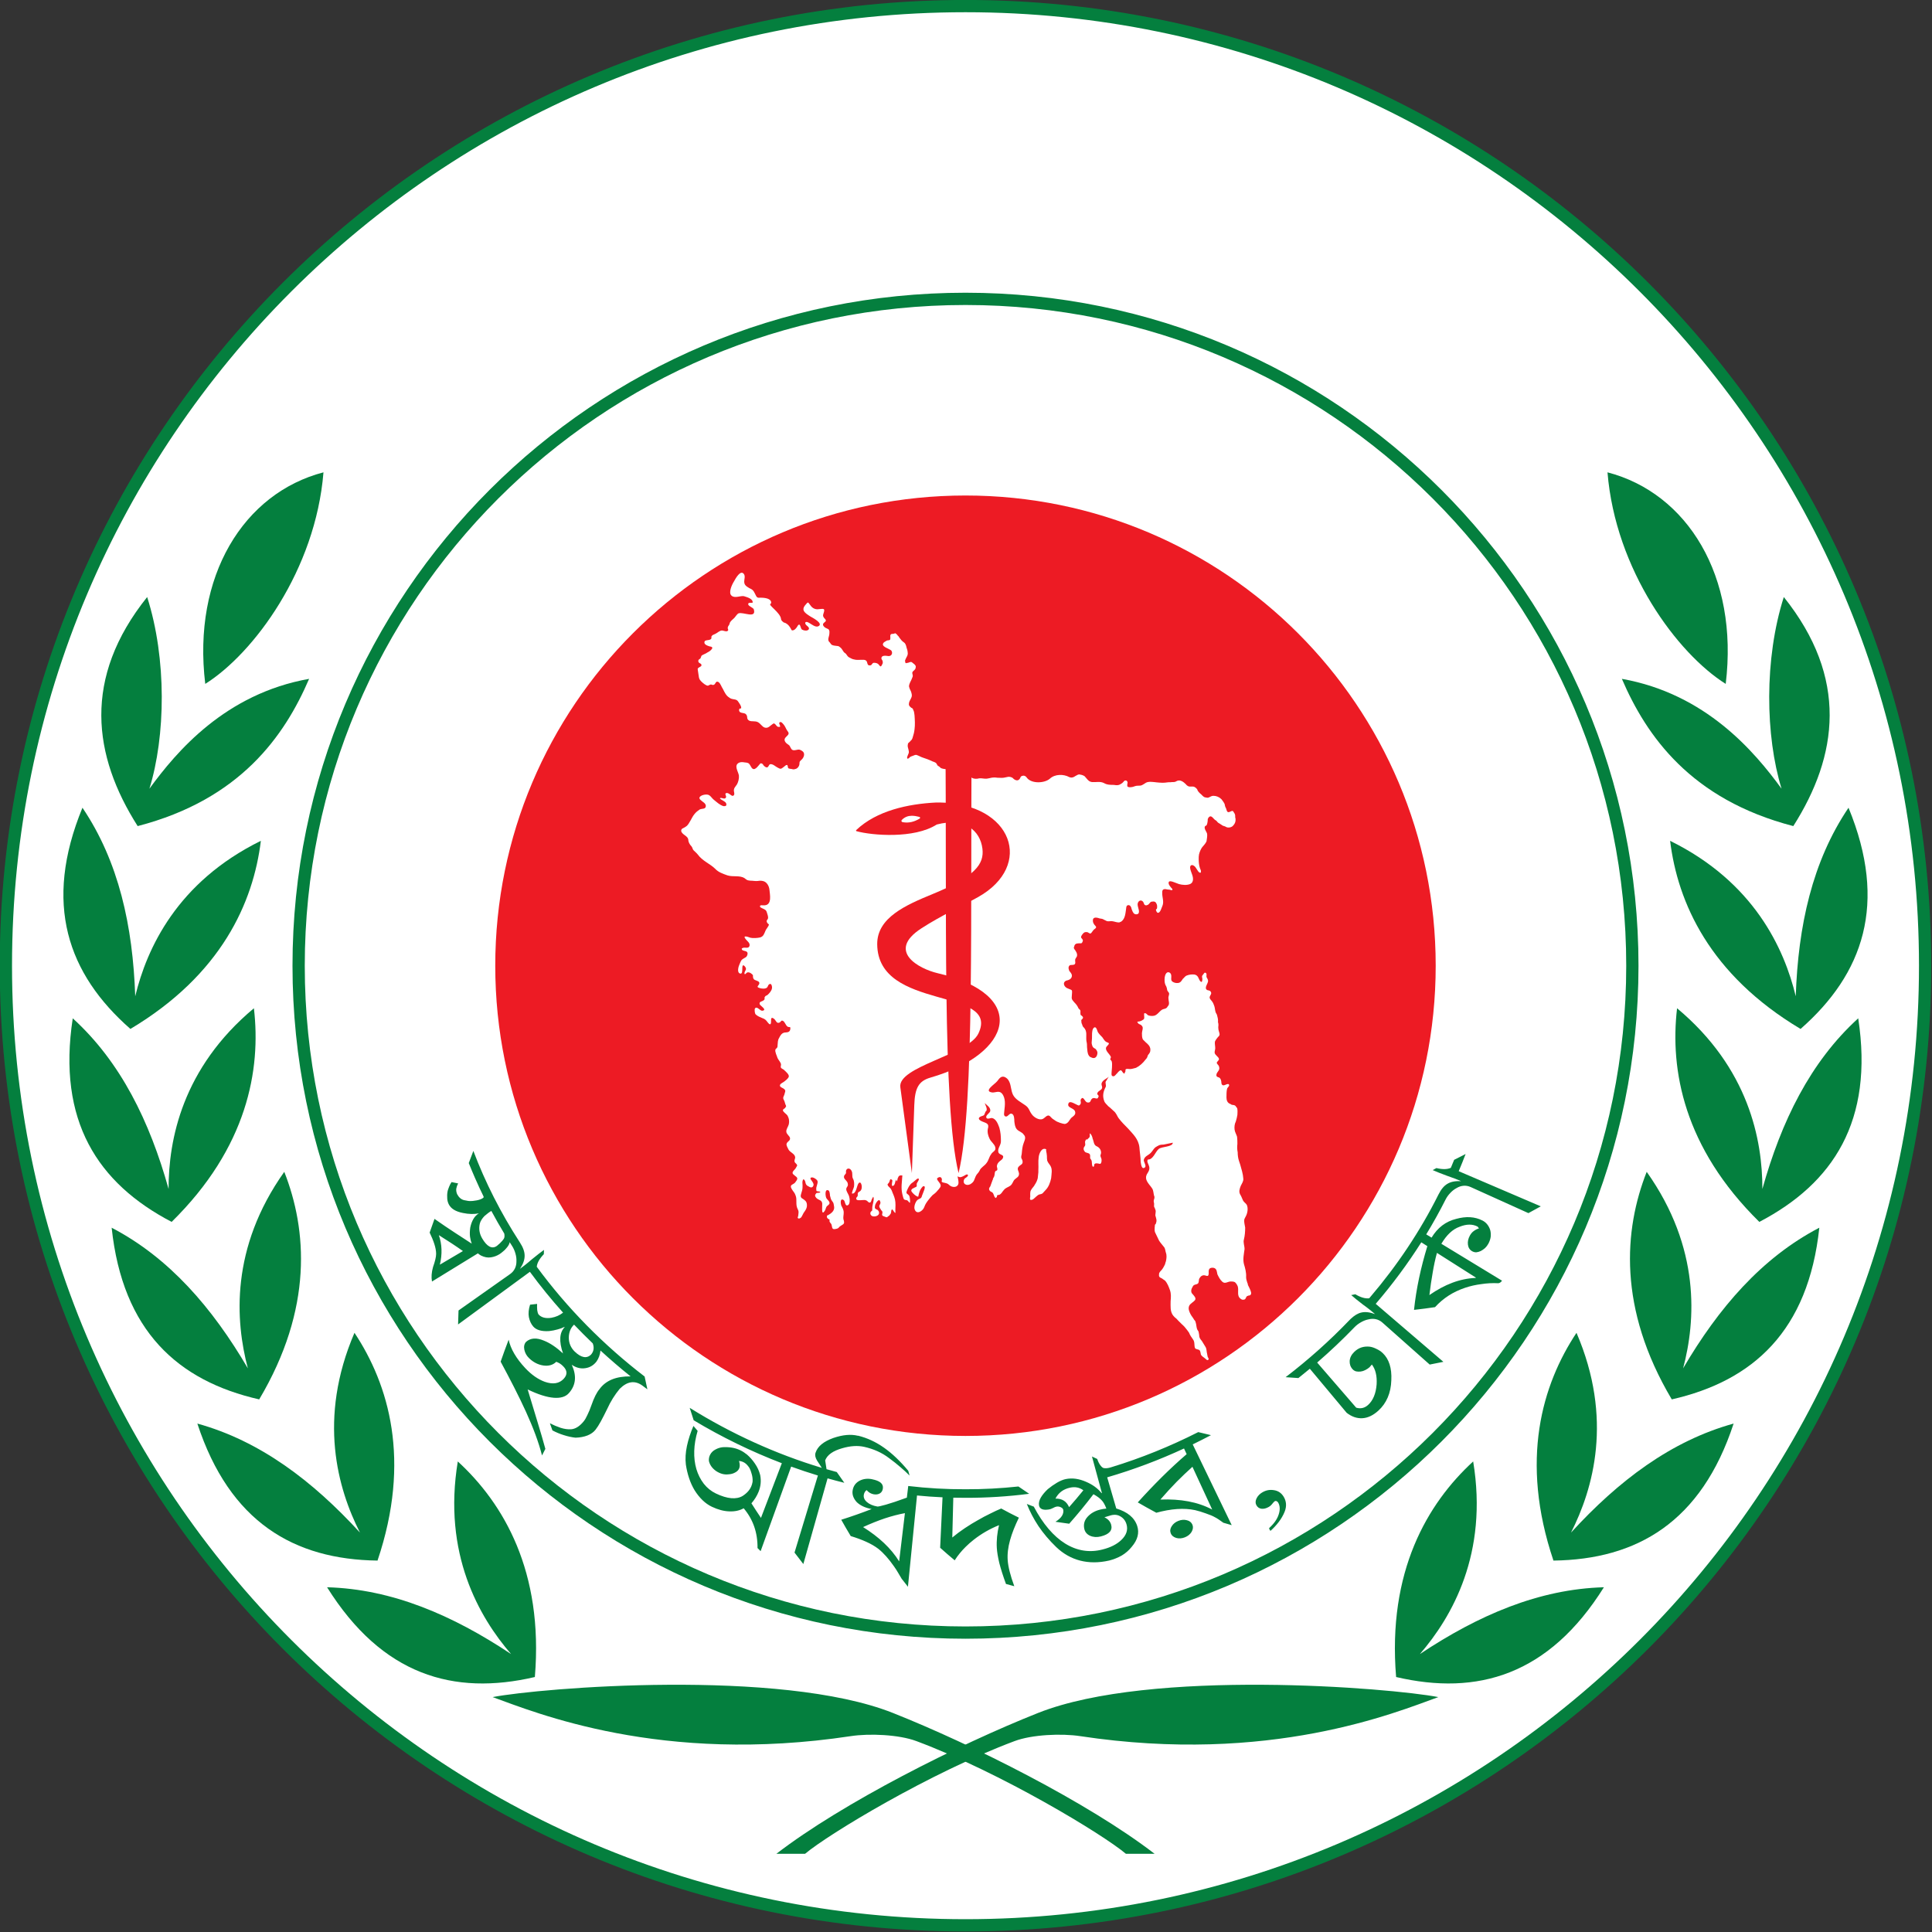 <?xml version="1.0" encoding="UTF-8" standalone="no"?>
<!-- Created with Inkscape (http://www.inkscape.org/) -->

<svg
   width="39.688mm"
   height="39.688mm"
   viewBox="0 0 39.688 39.688"
   version="1.1"
   id="svg5"
   xmlns="http://www.w3.org/2000/svg"
   xmlns:svg="http://www.w3.org/2000/svg"
   xmlns:rdf="http://www.w3.org/1999/02/22-rdf-syntax-ns#"
   xmlns:cc="http://creativecommons.org/ns#"
   xmlns:dc="http://purl.org/dc/elements/1.1/">
  <rect x="0" y="0" width="39.688" height="39.688" fill="#333333" stroke="none"/>
  <title
     id="title1020">Directorate General of Health Services</title>
  <defs
     id="defs2"><clipPath
   id="clip0">
  <rect
     x="274"
     y="88"
     width="481"
     height="481"
     id="rect2" />
</clipPath>

	
	
	

		
		
	</defs>
  <g
     id="layer1"
     transform="translate(-57.216,-15.642)">
    <g
       id="g75682"
       transform="matrix(0.36,0,0,0.36,36.613,10.01)">
      <g
         id="g75646">
        <path
           d="m 57.566,70.75 c 0,-30.242 24.516,-54.758 54.758,-54.758 30.242,0 54.758,24.516 54.758,54.758 0,30.242 -24.516,54.758 -54.758,54.758 -30.242,0 -54.758,-24.516 -54.758,-54.758 z"
           fill="#4472c4"
           fill-rule="evenodd"
           id="path1016"
           style="fill:#ffffff;fill-opacity:1;stroke:#047f3e;stroke-width:0.7;stroke-miterlimit:4;stroke-dasharray:none;stroke-opacity:1" />
        <g
           id="g74578"
           transform="translate(0.895,-15.016)">
          <g
             id="g74500">
            <path
               style="fill:#047f3e;fill-opacity:1;stroke:none;stroke-width:0.265px;stroke-linecap:butt;stroke-linejoin:miter;stroke-opacity:1"
               d="m 74.999,121.233 c 3.706,0.102 7.167,1.594 10.5,3.812 -1.831,-2.119 -3.909,-5.732 -3.04,-10.991 2.608,2.395 4.899,6.272 4.397,12.301 -4.635,1.083 -8.716,-0.102 -11.857,-5.122 z"
               id="path69895" />
            <path
               style="fill:#047f3e;fill-opacity:1;stroke:none;stroke-width:0.265px;stroke-linecap:butt;stroke-linejoin:miter;stroke-opacity:1"
               d="m 67.598,111.893 c 3.573,0.989 6.575,3.268 9.278,6.221 -1.269,-2.497 -2.419,-6.502 -0.313,-11.4 1.957,2.951 3.25,7.265 1.315,12.997 -4.76,-0.062 -8.436,-2.191 -10.281,-7.818 z"
               id="path70595" />
            <path
               style="fill:#047f3e;fill-opacity:1;stroke:none;stroke-width:0.265px;stroke-linecap:butt;stroke-linejoin:miter;stroke-opacity:1"
               d="m 62.707,100.717 c 3.288,1.714 5.746,4.571 7.772,8.024 -0.719,-2.707 -1.006,-6.865 2.078,-11.213 1.296,3.295 1.659,7.784 -1.431,12.985 -4.642,-1.056 -7.792,-3.907 -8.419,-9.795 z"
               id="path70597" />
            <path
               style="fill:#047f3e;fill-opacity:1;stroke:none;stroke-width:0.265px;stroke-linecap:butt;stroke-linejoin:miter;stroke-opacity:1"
               d="m 60.486,88.767 c 2.742,2.496 4.391,5.885 5.47,9.74 -0.005,-2.801 0.777,-6.894 4.868,-10.313 0.413,3.517 -0.38,7.95 -4.694,12.191 -4.219,-2.204 -6.538,-5.764 -5.643,-11.617 z"
               id="path70599" />
            <path
               style="fill:#047f3e;fill-opacity:1;stroke:none;stroke-width:0.265px;stroke-linecap:butt;stroke-linejoin:miter;stroke-opacity:1"
               d="m 61.041,76.752 c 2.074,3.073 2.875,6.756 3.011,10.757 0.658,-2.723 2.386,-6.515 7.169,-8.869 -0.43,3.515 -2.249,7.634 -7.444,10.734 -3.578,-3.139 -4.99,-7.147 -2.736,-12.623 z"
               id="path70601" />
            <path
               style="fill:#047f3e;fill-opacity:1;stroke:none;stroke-width:0.265px;stroke-linecap:butt;stroke-linejoin:miter;stroke-opacity:1"
               d="m 64.733,64.729 c 1.128,3.532 1.051,7.946 0.129,10.936 1.544,-2.115 4.323,-5.416 9.112,-6.268 -1.399,3.253 -3.927,6.884 -9.783,8.402 -2.554,-4.017 -3.158,-8.447 0.542,-13.07 z"
               id="path70603" />
            <path
               style="fill:#047f3e;fill-opacity:1;stroke:none;stroke-width:0.265px;stroke-linecap:butt;stroke-linejoin:miter;stroke-opacity:1"
               d="M 68.048,69.685 C 67.3,63.526 70.244,58.798 74.794,57.613 74.342,63.185 70.813,67.948 68.048,69.685 Z"
               id="path70948" />
            <path
               style="fill:#047f3e;fill-opacity:1;stroke:none;stroke-width:0.265px;stroke-linecap:butt;stroke-linejoin:miter;stroke-opacity:1"
               d="m 84.447,127.501 c 2.426,0.873 9.605,3.866 20.44,2.227 1.056,-0.16 2.739,-0.091 3.739,0.283 4.824,1.804 10.618,5.305 11.957,6.432 h 1.637 c -3.796,-2.923 -10.403,-6.239 -14.932,-8.037 -6.441,-2.556 -20.129,-1.432 -22.841,-0.905 z"
               id="path71537" />
          </g>
          <g
             id="g74558"
             transform="matrix(-1,0,0,1,222.857,0)">
            <path
               style="fill:#047f3e;fill-opacity:1;stroke:none;stroke-width:0.265px;stroke-linecap:butt;stroke-linejoin:miter;stroke-opacity:1"
               d="m 74.999,121.233 c 3.706,0.102 7.167,1.594 10.5,3.812 -1.831,-2.119 -3.909,-5.732 -3.04,-10.991 2.608,2.395 4.899,6.272 4.397,12.301 -4.635,1.083 -8.716,-0.102 -11.857,-5.122 z"
               id="path74542" />
            <path
               style="fill:#047f3e;fill-opacity:1;stroke:none;stroke-width:0.265px;stroke-linecap:butt;stroke-linejoin:miter;stroke-opacity:1"
               d="m 67.598,111.893 c 3.573,0.989 6.575,3.268 9.278,6.221 -1.269,-2.497 -2.419,-6.502 -0.313,-11.4 1.957,2.951 3.25,7.265 1.315,12.997 -4.76,-0.062 -8.436,-2.191 -10.281,-7.818 z"
               id="path74544" />
            <path
               style="fill:#047f3e;fill-opacity:1;stroke:none;stroke-width:0.265px;stroke-linecap:butt;stroke-linejoin:miter;stroke-opacity:1"
               d="m 62.707,100.717 c 3.288,1.714 5.746,4.571 7.772,8.024 -0.719,-2.707 -1.006,-6.865 2.078,-11.213 1.296,3.295 1.659,7.784 -1.431,12.985 -4.642,-1.056 -7.792,-3.907 -8.419,-9.795 z"
               id="path74546" />
            <path
               style="fill:#047f3e;fill-opacity:1;stroke:none;stroke-width:0.265px;stroke-linecap:butt;stroke-linejoin:miter;stroke-opacity:1"
               d="m 60.486,88.767 c 2.742,2.496 4.391,5.885 5.47,9.74 -0.005,-2.801 0.777,-6.894 4.868,-10.313 0.413,3.517 -0.38,7.95 -4.694,12.191 -4.219,-2.204 -6.538,-5.764 -5.643,-11.617 z"
               id="path74548" />
            <path
               style="fill:#047f3e;fill-opacity:1;stroke:none;stroke-width:0.265px;stroke-linecap:butt;stroke-linejoin:miter;stroke-opacity:1"
               d="m 61.041,76.752 c 2.074,3.073 2.875,6.756 3.011,10.757 0.658,-2.723 2.386,-6.515 7.169,-8.869 -0.43,3.515 -2.249,7.634 -7.444,10.734 -3.578,-3.139 -4.99,-7.147 -2.736,-12.623 z"
               id="path74550" />
            <path
               style="fill:#047f3e;fill-opacity:1;stroke:none;stroke-width:0.265px;stroke-linecap:butt;stroke-linejoin:miter;stroke-opacity:1"
               d="m 64.733,64.729 c 1.128,3.532 1.051,7.946 0.129,10.936 1.544,-2.115 4.323,-5.416 9.112,-6.268 -1.399,3.253 -3.927,6.884 -9.783,8.402 -2.554,-4.017 -3.158,-8.447 0.542,-13.07 z"
               id="path74552" />
            <path
               style="fill:#047f3e;fill-opacity:1;stroke:none;stroke-width:0.265px;stroke-linecap:butt;stroke-linejoin:miter;stroke-opacity:1"
               d="M 68.048,69.685 C 67.3,63.526 70.244,58.798 74.794,57.613 74.342,63.185 70.813,67.948 68.048,69.685 Z"
               id="path74554" />
            <path
               style="fill:#047f3e;fill-opacity:1;stroke:none;stroke-width:0.265px;stroke-linecap:butt;stroke-linejoin:miter;stroke-opacity:1"
               d="m 84.447,127.501 c 2.426,0.873 9.605,3.866 20.44,2.227 1.056,-0.16 2.739,-0.091 3.739,0.283 4.824,1.804 10.618,5.305 11.957,6.432 h 1.637 c -3.796,-2.923 -10.403,-6.239 -14.932,-8.037 -6.441,-2.556 -20.129,-1.432 -22.841,-0.905 z"
               id="path74556" />
          </g>
        </g>
      </g>
      <g
         id="g21828"
         transform="translate(-160.303,-20.995)">
        <path
           d="m 245.794,91.746 c 0,-14.819 12.013,-26.832 26.832,-26.832 14.819,0 26.832,12.013 26.832,26.832 0,14.819 -12.013,26.832 -26.832,26.832 -14.819,0 -26.832,-12.013 -26.832,-26.832 z"
           fill="#4472c4"
           fill-rule="evenodd"
           id="path850"
           style="fill:#ed1b24;fill-opacity:1;stroke-width:0.112" />
        <g
           id="g21817">
          <g
             id="g263"
             transform="matrix(0.178,0,0,0.178,228.618,46.112)"
             style="fill:#ffffff;fill-opacity:1">
			<path
   id="path257"
   d="m 225.5,324.8 c -0.1,-0.9 -0.6,0.3 -0.7,0.6 -0.1,0.3 -0.2,1.3 -0.7,1.5 -0.7,0.3 -0.4,-0.6 -0.4,-1 0.1,-0.6 0.3,-0.9 -0.5,-1.1 -0.3,0.3 -0.2,0.7 -0.5,1.1 -0.4,0.6 -0.6,0.4 -0.3,1 0.2,0.3 0.7,0.7 0.9,1 0.4,0.6 0.5,1.2 0.8,1.8 0.5,1.2 0.7,2 0.7,3.4 0,0.8 -0.1,1.7 0,2.5 -0.4,0 -0.8,-1 -1,-1.1 -0.5,0 -0.3,0.9 -0.5,1.3 -0.3,0.3 -0.3,0.6 -0.7,0.8 -0.8,0.6 -0.4,0.5 -1.8,0 -0.4,-0.2 -0.3,-0.5 -0.2,-0.9 0.1,-0.6 -0.1,-0.6 -0.4,-1 -0.2,-0.3 -0.6,-0.9 -0.6,-1.2 0,-0.5 0.6,-0.9 0.3,-1.5 -0.3,-1.3 -1.4,0.4 -1.6,1 0,0.2 -0.2,0.8 -0.1,1 0.2,0.6 0.7,0.4 1,0.8 0.3,0.3 0.4,0.7 0.3,1.1 -0.3,0.9 -2,1.1 -2.5,0.5 -0.3,-0.3 -0.3,-0.7 -0.2,-1 0.1,-0.2 0.3,-0.4 0.5,-0.5 0.1,-0.4 0,-1 0.1,-1.4 0.1,-0.7 0.5,-1.8 0.4,-2.7 -0.1,-0.6 -0.2,-0.3 -0.4,0.1 -0.4,0.5 -0.3,1.5 -1,1.4 -0.4,-0.1 -0.6,-0.6 -1,-0.7 -0.4,-0.2 -0.8,-0.1 -1.2,-0.1 -0.6,0 -2,0.3 -2,-0.5 0,-0.4 0.4,-0.5 0.5,-0.9 0,-0.2 0,-0.4 0,-0.7 0.2,-0.7 0.4,-0.4 0.8,-0.8 1,-0.8 0.3,-3.7 -0.6,-2.4 -0.5,0.7 -0.7,3.4 -2,3.2 -0.3,0 0.6,-2 0.6,-2.2 0.1,-0.8 0.1,-1.8 -0.3,-2.5 -0.5,-0.9 0,-1.7 -0.5,-2.6 -0.4,-0.8 -1.3,-1 -1.7,-0.2 -0.2,0.4 0.1,0.8 -0.2,1.2 -0.3,0.4 -0.6,0.5 -0.5,1.2 0.2,0.7 1.1,1.1 1.2,1.9 0.3,1.1 -0.8,1.1 -0.4,2.3 0.3,0.8 0.8,1.4 0.9,2.1 0.2,0.6 0.2,2.2 -0.4,2.5 -1,0.6 -0.9,-1.3 -1.4,-1.6 -1.2,-0.8 -1,1.1 -0.8,1.7 0.4,0.8 0.8,1.4 0.8,2.3 0,0.8 -0.2,1.4 -0.1,2.1 0.2,0.7 0.5,1.4 -0.3,1.8 -0.4,0.3 -0.7,0.4 -1,0.7 -0.3,0.4 -0.5,0.5 -0.9,0.6 -1.6,0.4 -1.3,-0.3 -1.6,-1.3 -0.1,-0.5 -0.9,-0.8 -0.6,-1.6 -0.3,-0.2 -0.9,-0.4 -0.9,-1 0,-0.6 0.3,-0.3 0.6,-0.6 0.7,-0.4 1.5,-1 1.7,-1.9 0.1,-0.3 0,-1 -0.1,-1.4 -0.1,-0.7 -0.3,-0.7 -0.6,-1.2 -0.4,-0.5 -0.4,-1.1 -0.6,-1.6 0,-0.3 -0.1,-1.6 -0.5,-1.7 -1.2,-0.6 -1,1.7 -0.7,2.4 0.3,0.6 1.3,1.2 1,1.9 -0.2,0.4 -0.7,0.6 -0.9,0.9 -0.3,0.5 -0.3,1.1 -0.7,1.5 -1.1,1.6 -0.6,-2.2 -0.7,-2.6 -0.2,-1.1 -1.1,-0.9 -1.9,-1.7 -0.5,-0.6 -0.5,-0.9 0,-1.5 0.2,-0.2 1.2,0 1.3,-0.4 0,-0.2 -1.2,-0.2 -1.2,-0.3 -0.1,-0.2 -0.1,-0.3 -0.1,-0.6 -0.1,-0.8 0.6,-1.8 0.4,-2.6 -0.1,-0.5 -1.7,-1.6 -2.2,-1 -0.4,0.4 1.2,1.5 0.9,2.4 -0.3,0.9 -1,0.7 -1.6,0.3 -1.4,-0.6 -0.6,-1.7 -1.6,-2.3 -0.6,0.6 -0.2,1.8 -0.3,2.5 0,0.8 -0.2,1.4 -0.4,2 -0.3,0.9 -0.3,1.4 0.5,1.8 0.7,0.5 1.2,0.8 1.3,1.8 0.1,0.8 -0.2,1.5 -0.7,2.2 -0.5,0.6 -0.7,1.3 -1.1,1.9 -0.2,0.2 -0.6,0.5 -0.9,0.4 -0.5,-0.2 -0.1,-0.6 -0.1,-0.8 0.1,-1 0.3,-1.4 -0.2,-2.3 -0.7,-1.4 -0.1,-2.9 -0.6,-4.2 -0.3,-1 -0.8,-1.3 -1.3,-2.2 -0.8,-1.4 0.5,-1.3 1.1,-2 0.3,-0.4 0.8,-1 0.7,-1.4 -0.1,-0.6 -1.5,-1.1 -1.5,-1.7 0,-0.6 0.7,-1 1,-1.5 0.4,-0.9 0.9,-0.8 -0.2,-1.8 -0.5,-0.7 0.2,-1.3 0,-1.9 -0.2,-1 -1.6,-1.4 -2.1,-2.3 -0.2,-0.5 -0.8,-1.3 -0.6,-1.9 0.3,-0.8 1.1,-0.8 1.1,-1.7 -0.1,-0.8 -1.1,-1.2 -1.2,-2.1 -0.1,-0.8 0.6,-1.6 0.8,-2.4 0.2,-1 0.1,-1.9 -0.5,-2.9 -0.3,-0.4 -1.4,-1.1 -1.4,-1.6 0.1,-0.5 0.7,-0.5 0.8,-0.9 0.4,-0.4 0.2,-0.5 0,-1 -0.2,-0.5 -0.2,-0.9 -0.5,-1.4 -0.5,-0.9 0.1,-1.1 0.3,-2.2 0.1,-0.4 0.4,-0.8 -0.2,-1.3 -0.3,-0.3 -1.1,-0.5 -1.3,-0.9 -0.3,-0.7 0.8,-1.1 1.2,-1.4 0.5,-0.4 1.4,-1 1.6,-1.7 0.1,-0.7 -0.9,-1.5 -1.4,-2 -0.2,-0.3 -0.9,-0.5 -1.1,-0.8 -0.2,-0.4 0,-0.6 0,-1 0,-0.7 -0.7,-1.3 -1.1,-2.1 -0.2,-0.7 -0.9,-2 -0.7,-2.7 0.1,-0.4 0.3,-0.3 0.5,-0.6 0.2,-0.3 0.2,-0.5 0.2,-0.9 0.1,-0.8 0,-1.5 0.5,-2.3 0.4,-0.8 0.8,-1.5 1.7,-1.7 0.7,-0.1 1.9,0.1 1.9,-1.4 0,-0.6 -0.4,-0.2 -0.9,-0.5 -0.6,-0.4 -0.8,-1.4 -1.4,-1.8 -0.7,-0.4 -0.6,0.2 -1.2,0.5 -0.9,0.4 -1.1,-0.6 -1.6,-1.1 -1.1,-0.9 -1.1,-0.2 -1.1,0.8 0,1.2 -0.5,1 -1.1,0.2 -0.4,-0.6 -0.9,-1.1 -1.6,-1.3 -0.9,-0.4 -1.6,-0.6 -2.3,-1.3 -0.2,-0.3 -0.4,-1.6 -0.1,-1.9 0.7,-0.7 1.6,0.9 2.3,0.8 1.7,-0.2 -0.6,-1.6 -0.8,-2 -0.4,-1 0.8,-0.9 1.3,-1.4 0.4,-0.4 0.2,-0.4 0.2,-0.8 0.3,-0.6 0.3,-0.5 0.9,-0.8 0.6,-0.5 1.4,-1.4 1.5,-2.2 0.1,-0.6 -0.2,-1.9 -1,-1.2 -0.4,0.4 -0.3,1 -1,1.2 -0.5,0.2 -1.2,0.1 -1.7,0 -2,-0.5 0,-0.9 -0.4,-1.9 -0.2,-0.5 -1.4,-0.6 -1.7,-1 -0.3,-0.3 -0.3,-0.8 -0.3,-1.3 -0.3,-0.4 -1,-1 -1.7,-0.9 -0.5,0.1 -0.7,0.8 -1,0.5 -0.1,-0.3 0.1,-0.8 0.3,-1.1 0.4,-0.6 0,-1.2 -0.5,-1.6 -1,-0.5 0,2.7 -1.1,2.6 -1.3,-0.2 -0.6,-2.4 -0.3,-3 0.2,-0.5 0.4,-1 0.7,-1.4 0.4,-0.4 1,-0.6 1.5,-1 0.3,-0.4 0.5,-1 0.3,-1.4 -0.4,-0.7 -1.8,-0.3 -1.8,-1.2 0.8,-0.8 2.1,0.3 2.5,-0.9 0.2,-0.9 -0.6,-1.4 -1.1,-2 -1.3,-1.5 0.3,-1 1.4,-0.6 0.8,0.2 2.3,0.1 3.1,-0.1 1.1,-0.3 1.3,-1.2 1.7,-2.1 0.2,-0.6 1.2,-1.6 1.1,-2.1 -0.4,-0.2 -0.7,-0.7 -0.7,-1 0,-0.4 0.3,-0.5 0.4,-0.8 0.2,-0.7 -0.2,-1.4 -0.3,-1.9 -0.2,-0.5 -0.1,-0.5 -0.5,-0.9 -0.3,-0.3 -1.6,-0.7 -1.7,-1 -0.3,-0.8 1,-0.4 1.5,-0.5 2.4,-0.2 1.6,-3.6 1.5,-4.9 -0.1,-1.3 -0.9,-2.7 -2.2,-2.9 -0.5,-0.1 -1,-0.1 -1.5,0 -0.8,0.1 -1.6,-0.1 -2.5,-0.1 -1.1,-0.1 -1.1,-0.3 -1.8,-0.8 -1.6,-1 -3.6,-0.3 -5.5,-0.9 -1.4,-0.5 -2.9,-1 -3.9,-2.1 -1.6,-1.6 -4.1,-2.5 -5.6,-4.6 -0.4,-0.5 -0.9,-0.9 -1.3,-1.3 -0.4,-0.4 -0.3,-0.8 -0.7,-1.3 -0.5,-0.5 -0.9,-1.2 -1,-1.8 0,-0.9 -0.5,-1.3 -1.2,-1.8 -0.4,-0.3 -1.1,-0.8 -1.1,-1.4 0,-0.8 0.8,-0.8 1.3,-1.2 0.7,-0.4 1,-0.9 1.4,-1.6 0.6,-0.9 0.9,-1.8 1.6,-2.6 0.5,-0.6 1,-1 1.6,-1.4 0.8,-0.4 2,0 2,-1.2 -0.1,-0.9 -1,-1.2 -1.6,-1.8 -1.4,-1.1 0.8,-1.9 1.9,-1.8 1.1,0 1.5,1.1 2.3,1.7 1,0.8 1.8,1.6 3,2 0.7,0.1 1.2,-0.1 0.9,-0.9 -0.3,-0.7 -1.6,-1 -2,-1.6 0.4,-0.4 1.2,0.3 1.7,0 0.7,-0.4 -0.1,-1.2 0.1,-1.5 0.6,-0.7 1.8,0.6 2.1,0.7 1,0.1 0.7,-1 0.6,-1.5 -0.1,-1 0.5,-1.4 1,-2.2 0.4,-0.7 0.7,-1.9 0.6,-2.8 -0.2,-1.3 -1.7,-3.2 0,-4.1 0.6,-0.3 1.3,-0.2 1.9,-0.1 1.4,0.1 1.4,0.4 2,1.4 1,1.9 2.3,-0.4 3,-1.1 0.9,-0.1 0.8,0.7 1.4,1 0.2,0.2 0.5,0.3 0.7,0.3 0.5,-0.1 0.6,-0.8 0.9,-1 0.9,-0.3 1.9,0.8 2.6,1.1 0.9,0.5 1,0.4 1.8,-0.2 1.1,-1 1.3,-0.8 1.4,-0.1 0,0.6 0.4,0.6 1.2,0.7 0.3,0.1 0.8,0.2 1.2,0 0.7,-0.1 1.3,-1 1.3,-1.6 0,-0.9 0.2,-0.9 0.8,-1.5 0.6,-0.6 1,-1.7 0.4,-2.4 -0.3,-0.3 -0.8,-0.6 -1.2,-0.7 -0.8,-0.1 -1.5,0.4 -2.2,0.1 -0.5,-0.2 -0.7,-1 -1,-1.4 -0.4,-0.4 -0.9,-0.6 -1.2,-1 -1.4,-1.8 1.8,-2.1 0.7,-3.5 -0.5,-0.6 -0.7,-1.3 -1.1,-1.9 -0.3,-0.4 -1.1,-1.6 -1.6,-1 -0.4,0.4 0.9,1.6 -0.3,1.4 -0.5,0 -0.7,-0.5 -1,-0.8 -0.5,-0.4 -0.4,-0.4 -0.9,-0.1 -0.8,0.5 -1.4,1.5 -2.6,1.1 -0.8,-0.3 -1.3,-1.3 -2.1,-1.7 -0.9,-0.5 -2,-0.1 -2.8,-0.5 -0.9,-0.5 -0.5,-1.2 -0.8,-1.7 -0.4,-0.9 -1.4,-0.6 -2.1,-1 -0.5,-0.3 -0.5,-1.4 0.3,-1.2 0.2,-0.7 -0.6,-1.7 -1,-2.3 -0.6,-0.9 -1.9,-0.4 -2.8,-1.2 -1,-0.6 -1.5,-1.7 -2,-2.7 -0.5,-0.7 -0.8,-1.9 -1.5,-2.3 -0.9,-0.4 -0.8,0.6 -1.4,0.9 -0.5,0.2 -0.7,-0.1 -1,-0.1 -0.4,0.1 -0.7,0.3 -0.9,0.4 -0.7,0 -1.7,-0.9 -2.2,-1.4 -0.6,-0.6 -0.7,-1 -0.8,-1.8 -0.1,-0.6 -0.2,-1.2 -0.3,-2 -0.2,-0.7 1.3,-0.8 1.2,-1.4 0,-0.7 -1.2,-0.5 -1,-1.5 0.1,-0.4 0.5,-0.4 0.7,-0.7 0.1,-0.3 0.2,-0.5 0.3,-0.8 0.3,-0.3 1.2,-0.6 1.5,-0.8 0.4,-0.3 1,-0.5 1.4,-0.9 0.5,-0.5 0.9,-0.9 0.2,-1.2 l -0.5,-0.1 c -0.6,-0.2 -2,-0.6 -1.6,-1.6 0.3,-0.5 1.2,-0.3 1.8,-0.6 0.6,-0.3 0.3,-0.6 0.4,-1 0.3,-0.5 0.6,-0.5 1.2,-0.8 0.7,-0.3 1.4,-1.1 2.2,-1.1 0.4,0 1.6,0.6 1.9,0 0.2,-0.2 -0.1,-0.6 -0.1,-0.8 0.1,-0.5 0.1,-0.5 0.4,-0.9 0.2,-0.3 0.2,-0.5 0.3,-0.8 0.3,-0.6 0.9,-1 1.4,-1.5 0.4,-0.4 0.9,-1.3 1.4,-1.5 1.5,-0.5 5.7,1.8 4.9,-1.2 -0.1,-0.6 -1.6,-1 -1.8,-1.6 -0.2,-0.8 0.9,-0.5 1.4,-0.6 0.2,-1.3 -1.9,-1.8 -2.8,-2.1 -1.1,-0.2 -3,0.8 -4,-0.2 -1,-0.9 0.1,-3.4 0.8,-4.5 0.5,-0.9 2.1,-3.9 3.2,-2.4 0.5,0.7 0.1,1.7 0.1,2.4 0,1.1 0.6,1.5 1.6,2.1 1.1,0.5 1.3,0.7 1.8,1.7 0.3,0.5 0.5,1.4 1.2,1.4 4.7,-0.2 4.2,1.9 3.8,2 -0.8,0.3 3.2,2.8 3.4,4.8 0,0.3 0.3,0.7 0.6,0.9 0.4,0.4 0.4,0.2 0.8,0.4 1,0.5 1.5,1.3 2,2.3 0.9,0.4 1.8,-1.1 2,-1.5 0.8,-1 0.8,0.9 1.3,1.3 0.5,0.3 1.8,0.6 2.2,-0.1 0.4,-0.9 -1.4,-1.2 -1.1,-2.2 0.9,-0.8 3,2.2 4.4,1.1 1.1,-0.9 -1.9,-2.5 -2.8,-3 -1.7,-1.1 -3.2,-2 -1.4,-3.9 0.8,-1 0.7,-0.5 1.4,0.3 0.6,0.9 1.4,1.3 2.3,1.3 1.8,-0.1 2.6,-0.6 1.9,1.4 -0.3,0.8 0,1.2 0.6,1.8 0.5,0.7 -0.2,0.8 -0.6,1.3 -0.5,0.6 0.4,1.4 1,1.6 0.3,0.2 0.7,0.2 0.8,0.6 0.2,0.3 0.1,0.8 0.1,1.1 0,0.8 -0.7,1.9 -0.1,2.6 0.5,0.4 0.5,0.9 1.1,1.1 0.5,0.2 1.2,0.2 1.8,0.3 0.4,0.1 0.6,0.4 0.9,0.6 0.4,0.4 0.6,0.9 1,1.4 0.2,0.2 0.5,0.3 0.7,0.6 0.3,0.4 0.5,0.8 0.9,1 0.6,0.3 1,0.6 1.7,0.7 0.6,0.2 1.5,0.1 2.3,0.1 0.5,0 1.1,-0.1 1.5,0.3 0.5,0.4 0.2,1.4 1,1.5 0.8,0 0.6,-0.2 1.1,-0.7 0.3,-0.3 1.3,-0.1 1.7,0.2 0.4,0.3 0.8,1.4 1.2,0.4 0.2,-0.3 0.4,-0.7 0.3,-1.1 0,-0.4 -0.3,-0.6 -0.4,-0.9 -0.2,-1.3 1.5,-1 2.2,-0.9 1,0.1 1.5,-0.9 1,-1.7 -0.5,-0.7 -3.8,-1.3 -2.4,-2.7 0.3,-0.2 0.6,-0.4 1,-0.6 0.4,-0.1 1,0 1,-0.4 0.2,-0.6 -0.3,-1.5 0.5,-1.7 0.2,0 0.5,0 0.8,-0.1 0.2,-0.1 0.3,-0.2 0.5,0 0.4,0.2 0.5,0.6 0.9,0.9 0.2,0.4 0.5,0.7 0.8,1.1 0.3,0.4 0.6,0.6 1,0.9 0.3,0.2 0.5,0.7 0.6,1 0.1,0.7 0.5,1.4 0.5,2.1 0.2,1 -0.5,1.6 -0.8,2.5 -0.1,0.1 0,0.7 0.1,0.9 0.1,0.2 0.3,0 0.5,0 0.7,0 1.2,-0.7 1.8,0 0.4,0.3 1,0.7 1,1.2 0,0.7 -0.3,1 -0.8,1.4 -0.7,0.6 0,1.1 -0.2,1.8 -0.2,0.6 -0.5,1.2 -0.8,1.8 -0.2,0.5 -0.5,1.1 -0.3,1.6 0.1,0.6 0.6,1.2 0.7,1.8 0.2,0.7 0.2,1.1 -0.1,1.7 -0.3,0.6 -0.7,1.2 -0.7,1.8 -0.1,0.6 0.4,1 0.8,1.3 0.4,0.1 0.5,0.4 0.6,0.7 0.3,0.5 0.3,1.1 0.4,1.7 0.1,1.5 0.2,3 0,4.5 -0.1,0.9 -0.3,1.7 -0.6,2.6 -0.1,0.4 -0.3,0.8 -0.6,1 -0.2,0.3 -0.5,0.5 -0.8,0.8 -0.2,0.2 -0.1,0.5 -0.2,0.8 0,0.8 0.6,1.8 0.3,2.5 -0.1,0.3 -0.8,1.6 -0.3,1.7 0.2,0 0.6,-0.3 0.7,-0.5 0.3,-0.2 0.6,-0.3 0.9,-0.4 0.6,-0.2 0.9,-0.5 1.5,-0.2 0.6,0.2 1.2,0.6 1.9,0.8 0.9,0.3 1.8,0.6 2.8,1.1 0.4,0.2 1,0.3 1.3,0.6 0.2,0.2 0.3,0.5 0.5,0.8 0.3,0.2 0.7,0.4 0.9,0.7 0.6,0.4 1.4,0.4 2.1,0.5 0.6,0.1 1.4,0.2 2,0.4 0.8,0.2 1.7,0.3 2.5,0.5 0.8,0.2 1.4,0.7 2.2,1 0.6,0.2 0.9,0.6 1.4,0.9 0.6,0.3 1.6,0.3 2.2,0.1 1,-0.1 1.6,0.2 2.5,0.1 0.7,-0.1 1,-0.2 1.5,-0.3 0.6,-0.1 1.3,-0.1 1.8,0 0.8,0 1.4,0.1 2.1,0 0.6,-0.1 1,-0.2 1.5,-0.3 0.5,0 1,0.1 1.4,0.4 0.5,0.6 1.5,1.1 2.1,0.4 0.4,-0.4 0.3,-1 1,-1.1 0.6,-0.2 1.2,0.2 1.4,0.6 1.5,2 5.7,1.8 7.4,0.3 1.6,-1.5 4.4,-1.5 6.2,-0.5 0.7,0.3 1.4,0.1 1.9,-0.3 0.6,-0.3 1,-0.7 1.6,-0.5 0.2,0 0.3,0.1 0.5,0.1 0.3,0.1 0.6,0.2 0.9,0.4 0.3,0.3 0.5,0.6 0.7,0.8 0.5,0.6 0.9,1 1.7,1.1 1.2,0.1 2.6,-0.3 3.8,0.3 1,0.6 2.1,0.6 3.2,0.6 0.6,0.1 1.3,0.2 1.9,-0.1 0.4,-0.3 0.8,-0.4 1,-0.7 0.3,-0.3 0.5,-0.6 0.7,-0.6 0.5,-0.1 0.8,0.3 0.8,0.7 -0.1,0.5 -0.1,0.5 -0.1,0.9 -0.1,0.9 1.9,0.5 2.5,0.2 0.5,-0.2 1.2,-0.1 1.9,-0.2 0.6,-0.2 1.1,-0.6 1.6,-0.9 0.9,-0.5 2.5,-0.2 3.5,-0.1 1.1,0.1 2.2,0.2 3.3,0 0.5,-0.1 1,0 1.5,-0.1 0.3,0 0.8,0 1.1,-0.1 0.2,-0.1 0.4,-0.2 0.6,-0.3 1,-0.4 2,0.3 2.8,1.1 0.2,0.3 0.5,0.5 0.7,0.6 0.6,0.3 1.3,0 1.9,0.2 0.3,0.1 0.7,0.4 1,0.8 0.1,0.1 0.1,0.3 0.2,0.5 0.2,0.3 0.5,0.6 0.7,0.8 0.6,0.4 1,1.2 1.7,1.3 0.5,0.1 0.8,0.2 1.2,0 0.5,-0.2 0.8,-0.5 1.4,-0.5 1,0 1.9,0.4 2.6,1.1 0.3,0.4 0.7,0.9 1,1.5 0.1,0.3 0.1,0.7 0.3,1.1 0.3,0.4 0.3,1.1 0.6,1.4 0.5,0.5 1.3,-0.5 1.8,-0.2 0.1,0.2 0.5,0.7 0.6,1 0.2,0.4 0,1 0.2,1.4 0.1,1 -0.2,1.7 -0.9,2.4 -0.6,0.5 -1.5,0.6 -2.1,0.3 -0.4,-0.3 -0.9,-0.3 -1.2,-0.5 -0.1,-0.1 -0.3,-0.2 -0.6,-0.4 -0.2,-0.2 -0.6,-0.3 -0.9,-0.6 -0.2,-0.3 -0.5,-0.6 -0.9,-0.8 -0.4,-0.3 -0.8,-1 -1.3,-1.1 -0.5,-0.1 -0.9,0.5 -1,0.9 0,0.6 -0.1,1.3 -0.3,1.8 -0.1,0.3 -0.5,0.3 -0.6,0.5 -0.4,0.7 0.6,1.8 0.7,2.4 0.1,0.8 -0.1,1.6 -0.2,2.4 -0.3,0.7 -0.9,1.3 -1.4,1.9 -0.5,0.7 -0.8,1.5 -1,2.3 -0.1,0.5 -0.1,1 -0.1,1.5 0,0.9 0.1,2 0.4,2.9 0.2,0.4 0.4,0.9 0.3,1.2 0,0.4 -0.4,0.3 -0.7,0 -0.3,-0.3 -0.6,-0.9 -0.9,-1.3 -0.2,-0.4 -0.8,-0.9 -1.2,-0.9 -1.3,0.1 -0.3,2.1 -0.1,2.8 0.4,1 0.8,2.7 -0.6,3.3 -1,0.4 -2.4,0.3 -3.5,0 -0.3,-0.1 -1.4,-0.5 -1.6,-0.6 -0.3,-0.1 -1.2,-0.5 -1.6,-0.2 -0.6,0.7 0.7,2 1,2.3 0.3,0.6 -0.3,0.5 -0.8,0.3 -0.4,0 -0.9,-0.1 -1.4,-0.2 -1,0 -1,0.6 -1,1.3 0,1.4 0.6,2.7 0.1,4 -0.3,0.6 -0.7,2.4 -1.5,2.3 -0.3,0 -0.6,-0.7 -0.6,-0.9 0,-0.2 0.1,-0.3 0.3,-0.4 0.1,-0.4 0.1,-0.9 0,-1.3 -0.3,-0.8 -0.6,-1.1 -1.4,-1 -0.7,0 -0.7,0.3 -1.1,0.7 -0.2,0.3 -0.5,0.4 -0.8,0.5 -0.9,0.1 -0.8,-0.7 -1.1,-1.1 -0.4,-0.5 -1.1,-0.7 -1.6,0.1 -0.6,1 0.5,2.3 0.2,3.4 -0.2,0.5 -0.8,0.6 -1.3,0.4 -0.6,-0.3 -0.8,-1.1 -1,-1.6 -0.1,-0.6 -0.5,-1.5 -1.3,-1.2 -0.5,0.2 -0.4,0.8 -0.5,1.3 -0.2,1.4 -0.3,3 -1.5,3.9 -0.2,0.1 -0.5,0.2 -0.7,0.3 -0.9,0 -1.4,-0.3 -2.2,-0.4 -0.4,-0.1 -1.1,0.1 -1.6,0 -0.4,-0.1 -0.8,-0.4 -1.1,-0.5 -0.4,-0.3 -0.9,-0.3 -1.4,-0.4 -0.5,-0.2 -1.6,-0.5 -2,0.1 -0.3,0.6 0,1.4 0.1,1.5 0.2,0.5 0.6,0.7 0.8,1.1 0.1,0.5 -0.6,0.7 -0.8,1 -0.3,0.3 -0.6,0.9 -0.9,1.1 -0.4,0.2 -0.8,-0.4 -1.2,-0.4 -0.7,-0.1 -1,0.1 -1.4,0.6 -0.3,0.4 -0.7,0.9 -0.4,1.3 0.5,0.5 0.6,0.8 0.3,1.3 -0.2,0.6 -0.7,0.3 -1.3,0.4 -0.7,0 -1.2,0.3 -1.3,1 -0.3,0.5 0,0.8 0.3,1.2 0.3,0.5 0.7,1 0.6,1.7 0,0.5 -0.5,0.8 -0.6,1.3 -0.1,0.5 0.3,1.3 -0.3,1.6 -0.8,0.3 -1.5,-0.2 -1.8,0.8 -0.1,0.4 0.1,0.9 0.2,1.2 0.3,0.4 0.6,0.7 0.8,1.2 0.2,0.9 -0.3,1.5 -1.2,1.8 -0.7,0.1 -1.4,0.5 -1.3,1.3 0.1,0.5 0.4,0.9 0.9,1.2 0.4,0.2 0.7,0.3 1.2,0.5 0.5,0.2 0.5,0.3 0.5,0.9 0,0.5 -0.1,1 -0.1,1.5 -0.1,0.8 0.4,1.2 0.9,1.8 0.5,0.5 0.9,1 1.2,1.7 0.1,0.3 0.4,0.4 0.6,0.7 0.2,0.3 0,0.8 0.1,1.2 0,0.4 0.1,0.4 0.4,0.6 0.2,0.2 0.5,0.4 0.4,0.7 -0.2,0.6 -0.7,0.4 -0.5,1.2 0,0.3 0,0.4 0.1,0.6 0.2,0.3 0.2,0.9 0.6,1.2 1.3,1.3 0.7,2.7 0.9,4.4 0.2,0.8 0.2,1.3 0.2,2 0.1,0.9 0.1,2 0.6,2.7 0.3,0.5 0.7,0.5 1.1,0.7 0.9,0.3 1.5,-0.4 1.6,-1.3 0.1,-0.3 0,-0.6 -0.1,-0.9 -0.1,-0.2 -0.3,-0.4 -0.4,-0.6 -0.4,-0.3 -0.8,-0.4 -1,-0.8 -0.2,-0.4 -0.4,-1.2 -0.3,-1.5 0.1,-0.8 0.1,-1.5 0.1,-2.2 0,-0.6 0,-2.3 0.9,-2.5 0.6,0 0.8,1.3 1,1.6 0.4,0.6 0.9,1.1 1.4,1.6 0.3,0.4 0.6,1 1.1,1.4 0.4,0.3 1.1,0.3 1,0.7 -0.1,0.3 -0.6,0.7 -0.8,1 -0.6,1.1 1,2.2 1.4,3.1 0.2,0.4 -0.3,0.7 -0.1,1 0.2,0.2 0.3,0.3 0.4,0.5 0.2,0.6 0.1,1.3 0.1,2 0,0.4 -0.1,0.8 -0.1,1.2 0,0.5 -0.3,1.6 0.5,1.6 0.5,0.1 0.9,-0.7 1.3,-1 0.1,-0.2 0.7,-0.8 1,-0.9 0.5,-0.1 0.6,0.7 1,0.9 0.4,0.3 0.3,0.2 0.4,-0.2 0.1,-0.1 0.2,-0.2 0.2,-0.4 0.1,-0.2 -0.1,-0.4 0.1,-0.6 0.2,-0.3 1,-0.1 1.4,-0.1 0.6,0 1.4,-0.3 1.9,-0.4 1.2,-0.6 2.2,-1.5 3.1,-2.7 0.3,-0.3 0.5,-0.6 0.6,-1 0.1,-0.5 0.4,-0.6 0.6,-1 0.3,-0.4 0.3,-0.8 0.3,-1.3 -0.1,-1 -0.8,-1.6 -1.5,-2.2 -0.3,-0.3 -0.6,-0.6 -0.9,-0.9 -0.3,-0.6 -0.3,-1.4 -0.3,-2 0,-0.6 0.5,-1.7 0.1,-2.2 -0.1,-0.2 -0.3,-0.4 -0.5,-0.5 -0.3,-0.2 -0.7,-0.2 -0.9,-0.6 -0.5,-0.5 0.2,-0.4 0.6,-0.5 0.4,-0.1 0.8,-0.3 1.2,-0.6 0.4,-0.3 0.2,-0.9 0.2,-1.4 0,-0.3 -0.1,-0.7 0.3,-0.6 0.5,0 0.7,0.6 1.1,0.7 0.5,0.2 1.4,0.2 1.8,0.1 1,-0.2 1.7,-1.4 2.5,-1.9 0.6,-0.4 1.4,-0.2 1.8,-1 l 0.3,-0.4 c 0.4,-0.6 0,-1.5 0,-2.3 -0.1,-0.5 0.3,-1.1 0.2,-1.6 -0.1,-0.4 -0.5,-0.6 -0.6,-1 -0.1,-0.6 -0.1,-0.7 -0.3,-1.2 -0.6,-0.9 -0.6,-2 -0.5,-2.9 0.1,-0.7 0.5,-1.9 1.4,-1.6 0.4,0.1 0.7,0.6 0.7,1 0.1,0.6 -0.2,1.3 0.2,1.8 0.5,0.5 1.3,0.7 2,0.6 0.8,-0.1 1.1,-0.7 1.5,-1.3 0.4,-0.3 0.7,-0.9 1.3,-1.1 0.7,-0.3 1.7,-0.4 2.5,-0.3 1.2,0.3 1.2,1.3 1.7,2 0.3,0.4 0.6,0.5 0.7,0.1 0.1,-0.4 0.1,-0.8 0,-1.1 -0.1,-0.6 0,-0.6 0.4,-1.1 0.2,-0.3 0.4,-0.7 0.8,-0.4 0.4,0.3 0.1,0.8 0.2,1.3 0.2,0.4 0.5,0.8 0.5,1.2 0.1,0.8 -1.5,2.4 -0.2,3 0.4,0.1 0.9,0.1 1.1,0.6 0.4,0.6 -0.4,1.1 -0.4,1.8 0.1,0.5 0.4,0.7 0.7,1.1 0.4,0.5 0.6,1 0.8,1.6 0.2,0.6 0.2,1.2 0.4,1.9 0.1,0.4 0.4,0.6 0.5,1.1 0.2,0.7 0.3,1.2 0.3,1.8 -0.1,0.4 0.1,0.6 0.1,0.9 0.1,0.5 -0.1,1 0,1.5 0,0.6 0.3,1.1 0.4,1.8 0,0.4 -0.2,0.7 -0.5,0.9 -0.4,0.5 -0.8,1 -1,1.5 -0.1,0.7 0.1,1.4 0.1,2.1 0,0.5 -0.2,0.9 -0.2,1.4 0.1,0.9 1.3,1.3 1.4,2.1 0,0.4 -0.6,0.8 -0.7,1.1 -0.1,0.3 0.4,0.7 0.6,1 0.3,0.6 0.3,1.2 -0.1,1.7 -0.2,0.3 -0.6,0.8 -0.6,1.1 -0.1,0.5 0,0.7 0.5,0.9 0.6,0.1 0.9,0.6 1,1.2 0.1,0.3 0,0.7 0.2,1.1 0.5,0.8 1.4,-0.2 2.1,-0.1 0.4,0.2 0.3,0.6 0,0.9 -0.1,0.2 -0.3,0.3 -0.4,0.6 -0.2,0.8 -0.2,1.9 -0.2,2.8 0,0.9 0.3,1.8 1.3,2.1 0.2,0.2 0.5,0.3 0.8,0.3 0.5,0.1 0.7,0.1 1,0.6 0.2,0.2 0.4,0.5 0.4,0.8 0.1,0.6 0,1.3 0,1.8 -0.1,0.7 -0.3,1.4 -0.5,2.1 -0.4,0.8 -0.5,1.7 -0.4,2.6 0.1,0.8 0.6,1.6 0.8,2.3 0.1,0.9 0.1,1.5 0.1,2.3 -0.1,0.9 -0.1,1.7 0.1,2.7 0,0.8 0.1,1.8 0.4,2.7 0.1,0.4 0.3,0.8 0.4,1.2 0.4,1.5 0.9,2.9 1,4.5 0.1,0.8 -0.4,1.5 -0.8,2.3 -0.4,1 -0.7,1.9 -0.2,2.8 0.4,0.6 0.6,1.3 0.9,1.9 0.3,0.6 0.9,0.9 1.2,1.4 0.5,1 0.3,2.6 -0.3,3.7 -0.2,0.4 -0.4,0.7 -0.5,1.1 -0.1,0.8 0.2,1.8 0.3,2.5 0,1.3 -0.1,2.6 -0.4,3.8 -0.3,1 0.2,2 0.2,3.1 -0.2,1.6 -0.6,3.2 -0.2,4.8 0.4,1.3 0.8,2.8 0.7,4.2 0,1.1 0.7,2.5 0.6,2.4 -0.5,-0.6 1.2,2.1 1,2.9 -0.1,0.4 -0.3,0.6 -0.8,0.6 -0.4,0.2 -0.6,0.1 -0.8,0.6 -0.2,0.4 -0.3,0.7 -0.7,0.7 -0.6,0.2 -1.2,-0.3 -1.5,-0.7 -0.7,-1 -0.1,-2.4 -0.5,-3.6 -0.1,-0.3 -0.4,-0.8 -0.7,-1.1 -0.3,-0.4 -1,-0.4 -1.4,-0.4 -1,-0.1 -1.9,0.9 -2.8,0.1 -0.8,-0.7 -1.2,-1.6 -1.6,-2.4 -0.2,-0.7 -0.1,-1.9 -1.3,-2.1 -1.2,-0.1 -1.5,0.4 -1.5,1.3 0,0.3 0.1,1.1 -0.3,1.3 -0.3,0.1 -0.8,-0.2 -1.2,-0.2 -0.7,0 -1.1,0.4 -1.4,0.9 -0.4,0.5 -0.1,1.1 -0.5,1.7 -0.5,0.5 -1.3,0.2 -1.7,1 -0.5,0.8 -0.8,1.8 0,2.5 0.4,0.5 1.2,1.2 0.7,1.9 -0.5,0.6 -1.4,1 -1.8,1.7 -0.5,1 0,2 0.4,2.8 0.3,0.6 0.8,1.1 1.1,1.7 0.2,0.2 0.5,0.6 0.5,0.8 0.3,0.8 0.2,1.7 0.6,2.5 0.1,0.2 0.4,0.5 0.4,0.8 0.1,0.5 0.2,1 0.2,1.4 0.2,0.8 0.6,1 0.9,1.5 0.4,0.6 0.7,1.2 1.1,1.8 0.4,0.7 0.3,1.5 0.5,2.2 0.1,0.4 0.1,0.7 0.2,1 0.2,0.3 0.3,0.5 0.3,0.7 -0.3,0.7 -0.9,0 -1.1,-0.2 -0.4,-0.3 -1.2,-0.8 -1.4,-1.3 -0.1,-0.4 -0.1,-0.8 -0.3,-1.2 -0.3,-0.6 -1.3,-0.3 -1.6,-0.9 -0.3,-0.9 0,-1.9 -0.6,-2.7 -0.5,-0.7 -1,-1.4 -1.3,-2.2 -0.4,-0.6 -0.8,-1.1 -1.3,-1.7 -0.3,-0.4 -0.7,-0.7 -1.1,-1.1 -0.4,-0.4 -0.7,-0.7 -1.1,-1.1 -0.3,-0.3 -0.5,-0.6 -0.8,-0.8 -0.3,-0.2 -0.6,-0.6 -0.8,-0.8 -1,-1.3 -0.8,-3 -0.8,-4.6 0.1,-1.2 0.2,-2.3 -0.2,-3.5 -0.4,-1.1 -0.8,-2.2 -1.6,-3.1 -0.2,-0.1 -0.4,-0.3 -0.6,-0.4 -0.3,-0.3 -0.7,-0.4 -1,-0.6 -0.3,-0.2 -0.4,-0.6 -0.3,-1 -0.1,-0.6 0.6,-1.1 0.9,-1.5 0.4,-0.5 0.7,-1.1 1,-1.7 0.1,-0.4 0.2,-0.8 0.3,-1 0.2,-0.9 0.3,-1.9 0,-2.7 -0.2,-0.6 -0.2,-1.2 -0.5,-1.7 -0.6,-0.8 -1.2,-1.4 -1.7,-2.2 l -1.3,-2.7 c -0.2,-0.5 -0.1,-1.2 -0.1,-1.7 0.1,-0.2 0,-0.6 0.1,-0.7 0.1,-0.2 0.3,-0.2 0.3,-0.5 0.4,-0.9 0,-1.7 -0.2,-2.5 0,-0.4 0.1,-0.6 0.1,-1 0.1,-0.6 -0.1,-0.8 -0.3,-1.4 -0.3,-0.4 -0.2,-0.7 -0.2,-1 0.1,-0.5 -0.2,-0.9 -0.1,-1.4 0.1,-0.5 0.4,-0.9 0.1,-1.5 -0.2,-0.7 -0.2,-1.7 -0.6,-2.3 -0.1,-0.2 -0.3,-0.4 -0.5,-0.7 -1.3,-1.6 -2.1,-2.7 -0.9,-4.4 1.4,-2.1 -0.7,-3 0,-4.2 1.7,0.1 2.4,-2.5 3.5,-3.4 1,-0.8 4.5,-0.6 4.5,-2 l -2.9,0.6 c -1.4,0 -1.7,0.3 -2.7,0.9 -0.6,0.5 -0.9,1.2 -1.5,1.8 -0.8,0.8 -1.9,1 -2.2,2.2 -0.1,0.6 0.9,1.9 0.4,2.4 -1.2,1 -1.3,-1.4 -1.4,-1.8 0,-1.4 -0.3,-3.1 -0.4,-4.6 -0.3,-2.7 -2.1,-4.3 -3.7,-6.1 -1,-1 -2.1,-2.1 -3,-3.3 -0.5,-0.7 -0.7,-1.6 -1.6,-2.3 -0.6,-0.5 -1,-1 -1.7,-1.5 -0.4,-0.5 -1.1,-1 -1.3,-1.7 -0.6,-1.6 -0.3,-3 0.5,-4.5 0.2,-0.5 -0.2,-1.3 0,-1.7 0.3,-0.3 0.7,-1.4 1.3,-1.8 -0.9,0.9 -2.2,1.2 -2.6,2.3 -0.3,0.8 0.8,1.5 -0.5,2.3 -0.4,0.3 -0.8,0.5 -0.9,1 -0.2,0.4 0.6,0.6 0.4,1 -0.4,1.4 -1.2,0 -2.1,0.7 -0.6,0.5 -0.3,1.4 -1.5,1.2 -0.9,-0.2 -1.2,-2.2 -2,-1.1 -0.5,0.6 0.5,1.4 -0.7,2.1 -0.9,-0.2 -3.1,-2 -3.4,-0.5 -0.3,1.2 1.5,1.2 2.1,2.2 0.5,1.2 -0.4,1.6 -1.2,2.3 -0.6,0.7 -0.9,1.7 -2,1.9 -0.6,0 -2.5,-0.6 -3.1,-1.1 -0.4,-0.3 -1,-0.6 -1.3,-1 -1.1,-1.4 -1.7,0 -2.7,0.5 -1.1,0.5 -2.8,-0.5 -3.5,-1.5 -0.9,-1.2 -0.8,-2 -2.1,-2.9 -1.4,-1 -3.1,-1.8 -3.9,-3.3 -0.7,-1.4 -0.6,-2.9 -1.2,-4.2 -0.3,-0.7 -0.8,-1.3 -1.6,-1.6 -1.1,-0.3 -1.6,0.5 -2.3,1.4 -0.8,1 -4.5,3.2 -1.6,3.6 1,0.1 2.2,-0.7 3.1,0.3 1.3,1.5 1,3.8 0.8,5.5 0,0.6 -0.4,1.7 0.4,1.9 0.7,0.2 1.2,-1.1 1.9,-0.9 0.9,0.2 0.9,1.8 0.9,2.4 0.1,0.9 0.2,1.9 0.8,2.6 0.6,0.7 1.7,0.9 2.2,1.7 0.8,0.8 0.4,1.6 0,2.7 -0.4,1 -0.5,2.1 -0.6,3.2 0,0.4 -0.2,0.9 -0.2,1.3 0,0.5 0.3,0.7 0.4,1.1 0.3,1.4 -0.6,1.2 -1.3,2.1 -0.5,0.7 0.1,1.3 0.2,2 0.1,1.2 -0.8,1.4 -1.4,2 -0.6,0.6 -0.6,1.4 -1.4,2 -0.7,0.5 -1.4,0.6 -2,1.3 -0.6,0.6 -0.7,1.2 -1.5,1.6 -0.1,0.1 -0.4,0 -0.6,0.1 -0.2,0.2 -0.2,0.5 -0.2,0.6 -0.5,0.4 -0.3,0.5 -0.7,0 -0.2,-0.2 -0.2,-0.6 -0.4,-0.9 -0.2,-0.7 -0.8,-0.7 -1.1,-1 -0.5,-0.6 -0.3,-1 0.1,-1.5 l 0.5,-1.4 c 0.1,-0.1 0.1,-0.5 0.3,-0.7 0,-0.3 0.2,-0.7 0.4,-1 0.1,-0.3 0.2,-0.6 0.2,-0.9 0,-0.2 0.1,-0.7 0.2,-0.8 0.1,-0.2 0.5,-0.2 0.6,-0.4 0.2,-0.4 -0.1,-0.9 -0.1,-1.3 0.2,-1.5 1.6,-1.8 1.9,-2.5 0.6,-1.3 -1,-0.9 -1.4,-1.9 -0.4,-1.3 0.9,-2.3 0.8,-3.7 0,-1.4 -0.1,-2.8 -0.5,-4.2 -0.4,-1.1 -1,-2.8 -2.3,-3.1 -0.5,-0.1 -1.7,0.6 -1.9,-0.2 -0.2,-0.8 1.3,-1.4 1.3,-2.2 0,-1.1 -1.1,-1.7 -1.8,-2.4 0.1,0.4 1.2,2.2 0.3,2.7 -0.5,1 -0.2,1.2 -1.3,1.5 -1.2,0.4 -1.2,1.1 0.2,1.7 1.5,0.6 2.3,0.7 1.8,2.4 -0.2,1.1 0.1,2.2 0.6,3.2 0.5,1 1.6,1.7 1.8,2.7 0.3,1.2 -0.9,1.3 -1.4,2.3 -0.6,0.8 -0.7,1.8 -1.4,2.7 -0.6,0.9 -1.9,1.5 -2.2,2.4 -0.5,1 -0.9,1 -1.3,1.9 -0.5,1.1 -0.4,1.7 -1.7,2.5 -1.3,0.7 -2.7,-0.2 -1.9,-1.7 0.1,-0.2 1.4,-0.8 1.1,-1.3 -0.3,-0.4 -1.1,0.3 -1.4,0.4 -0.8,0.4 -1.1,0.5 -1.9,0.1 0.1,0.7 0.5,1.8 0.2,2.6 -0.5,1.1 -2,0.9 -2.7,0.3 -0.5,-0.4 -0.5,-0.5 -1.1,-0.7 -0.6,-0.2 -1.6,-0.2 -1.5,-0.7 0.3,-0.7 -0.2,-1.8 -1.3,-1 -0.7,0.5 1,1.5 1,2.5 0,0.6 -1.1,1.6 -1.5,2.1 -0.3,0.3 -0.7,0.6 -1.1,0.9 -0.5,0.5 -0.8,0.9 -1.3,1.5 -0.6,0.8 -1,1.3 -1.4,2.4 -0.4,1.1 -2.3,2.5 -3,0.8 -0.4,-0.8 0.1,-2.3 0.7,-3 0.7,-0.7 1.4,-0.4 1.6,-1.5 0.2,-0.7 1.7,-3.5 0.3,-3 -1,1 -1.2,1.9 -1.5,3.3 -0.5,0 -1.2,-0.6 -1.6,-1 -0.7,-0.7 -0.9,-1.1 -0.2,-1.6 0.3,-0.1 0.4,-0.2 0.8,-0.4 0.5,-0.1 0.6,-0.4 0.5,-1 -0.1,-0.4 1.4,-1.9 0.3,-1.8 -0.3,0.1 -1.4,1.2 -1.8,1.4 -0.7,0.5 -1.2,1.4 -1.6,2.4 -0.5,1.2 0.1,0.9 0.7,1.7 0.2,0.4 0.4,1.8 0.2,2.3 -0.3,-0.2 -0.5,-0.6 -0.8,-0.8 -0.3,-0.2 -0.7,0 -1.1,-0.4 -0.2,-0.3 -0.4,-1.2 -0.5,-1.6 -0.5,-2.1 -0.1,-3.9 0,-6 -1.6,-0.2 -1.2,0.8 -1.8,1.9 -0.3,-0.5 -0.2,-1.3 -0.4,-1.8"
   class="st5"
   style="fill:#ffffff;fill-opacity:1" />

			<path
   id="path259"
   d="m 273.1,315.2 c -0.1,0.6 0.2,1.2 0.2,1.8 0.1,0.4 0,1 0.1,1.5 0,0.7 0.6,1.3 1,1.9 0.8,1.2 0.4,2.7 0.3,4.1 -0.3,1.4 -0.8,2.8 -1.8,3.8 -0.3,0.4 -0.7,0.7 -0.9,1 -0.4,0.3 -0.7,0.3 -1.1,0.4 -0.6,0.2 -1.3,1 -1.8,1.4 -0.4,0.3 -0.6,0.4 -1.1,0.3 -0.1,-0.3 -0.1,-0.6 0,-0.9 0,-0.6 -0.1,-1.6 0.2,-2.1 0.3,-0.7 1,-1.2 1.3,-1.9 0.4,-0.6 0.7,-1.2 0.9,-2 0.1,-0.6 0.1,-1.3 0.2,-1.9 0,-0.2 0,-0.5 0,-0.7 0.1,-1.4 -0.1,-2.7 0.1,-4.1 0.1,-1.1 0.9,-3.3 2.4,-2.6 z"
   class="st5"
   style="fill:#ffffff;fill-opacity:1" />

			<path
   id="path261"
   d="m 286,312 c -0.4,0.5 -0.5,0.7 -0.4,1.3 0.1,0.7 0,0.7 -0.4,1.3 -0.2,0.5 -0.1,1 0.4,1.5 0.6,0.4 1.6,0.2 1.6,1.2 0,0.3 0,0.5 0,0.8 0.2,0.3 0.4,0.5 0.5,0.9 0.1,0.3 0,1.9 0.5,1.8 0.3,0 0.3,-0.4 0.3,-0.7 0.3,-0.5 0.8,-0.4 1.4,-0.3 0.5,0.1 0.6,0.2 0.8,-0.2 0.2,-0.4 0.2,-1 0.1,-1.4 -0.1,-0.3 -0.3,-0.6 -0.3,-1 0,-0.2 0.2,-0.5 0.2,-0.9 0,-0.9 -0.5,-1.6 -1.3,-2 -1.1,-0.4 -1,-1.6 -1.4,-2.5 -0.1,-0.6 -0.4,-1.4 -0.9,-1.7 -0.1,0.4 0.1,0.9 -0.1,1.2 -0.1,0.3 -0.6,0.5 -0.7,0.8 z"
   class="st5"
   style="fill:#ffffff;fill-opacity:1" />

		</g>
          <g
             id="g21624"
             transform="matrix(0.906,0,0,0.906,25.48,9.574)">
            <path
               id="path14648"
               style="opacity:1;fill:#ed1b24;fill-opacity:1;stroke:none;stroke-width:0.285px;stroke-linecap:butt;stroke-linejoin:miter;stroke-opacity:1"
               d="m 271.519,75.756 c 0.111,11.393 -0.203,23.708 0.833,28.003 1.036,-4.295 0.723,-16.61 0.833,-28.003 h -0.833 z" />
            <path
               id="path3645"
               style="opacity:1;fill:#ed1b24;fill-opacity:1;stroke:none;stroke-width:0.1;stroke-linecap:butt;stroke-linejoin:miter;stroke-miterlimit:4;stroke-dasharray:none;stroke-opacity:1"
               d="m 271.158,80.418 c -0.073,-7.94e-4 -0.147,-5.29e-4 -0.222,5.29e-4 -1.766,0.087 -3.743,0.514 -5.023,1.73 -0.032,0.03 -0.023,0.066 0.019,0.077 0.958,0.266 3.622,0.492 5.045,-0.421 1.737,-0.459 2.738,0.359 2.879,1.524 0.117,0.97 -0.452,1.75 -3.14,2.856 -1.685,0.693 -3.499,1.482 -3.487,3.158 0.031,4.254 7.786,2.668 6.371,5.629 -0.643,1.344 -5.092,2.068 -4.915,3.378 l 0.728,5.409 0.151,-4.284 c 0.037,-1.057 0.261,-1.512 1.016,-1.73 5.152,-1.488 6.282,-5.215 0.453,-6.577 -1.163,-0.272 -3.253,-1.383 -1.016,-2.828 1.26,-0.814 2.578,-1.411 3.57,-1.968 3.524,-1.978 2.176,-5.897 -2.428,-5.955 z m -1.753,0.835 c 0.15,-0.001 0.304,0.027 0.461,0.067 0.083,0.021 0.091,0.08 0.017,0.123 -0.31,0.18 -0.647,0.285 -1.046,0.214 -0.085,-0.015 -0.11,-0.091 -0.049,-0.151 0.189,-0.186 0.398,-0.251 0.617,-0.253 z" />
          </g>
        </g>
      </g>
      <g
         id="g74835"
         transform="translate(-160.303,-14.71)">
        <path
           d="m 234.574,85.461 c 0,-21.016 17.037,-38.053 38.053,-38.053 21.016,0 38.053,17.037 38.053,38.053 0,21.016 -17.037,38.053 -38.053,38.053 -21.016,0 -38.053,-17.037 -38.053,-38.053 z"
           fill="#4472c4"
           fill-rule="evenodd"
           id="path870"
           style="fill:none;fill-opacity:1;stroke:#047f3e;stroke-width:0.7;stroke-miterlimit:4;stroke-dasharray:none;stroke-opacity:1" />
        <path
           id="path69204"
           style="fill:#047f3e;fill-opacity:1;stroke:none;stroke-width:0.427;stroke-miterlimit:4;stroke-dasharray:none;stroke-opacity:1"
           d="m 266.491,112.283 c -0.409,-0.1 -0.869,-0.056 -1.403,0.125 -0.552,0.199 -0.898,0.473 -1.019,0.848 -0.041,0.127 -0.013,0.273 0.086,0.438 0.09,0.141 0.182,0.281 0.275,0.421 -2.641,-0.795 -5.185,-1.958 -7.541,-3.427 0.073,0.237 0.149,0.474 0.228,0.711 1.604,0.962 3.289,1.784 5.03,2.45 l -1.191,3.12 c -0.187,-0.276 -0.368,-0.553 -0.544,-0.832 0.18,-0.208 0.315,-0.426 0.406,-0.652 0.128,-0.317 0.157,-0.637 0.094,-0.958 -0.06,-0.238 -0.16,-0.457 -0.299,-0.656 -0.132,-0.197 -0.284,-0.368 -0.456,-0.517 -0.126,-0.102 -0.256,-0.186 -0.392,-0.25 -0.283,-0.135 -0.612,-0.19 -0.993,-0.169 -0.147,0.016 -0.287,0.061 -0.42,0.135 -0.13,0.069 -0.229,0.165 -0.294,0.288 -0.06,0.113 -0.084,0.235 -0.072,0.365 0.051,0.223 0.187,0.414 0.406,0.57 0.235,0.156 0.472,0.22 0.707,0.19 0.146,-0.008 0.272,-0.042 0.378,-0.102 0.112,-0.057 0.19,-0.133 0.233,-0.228 0.051,-0.111 0.048,-0.256 -0.006,-0.435 0.124,0.013 0.233,0.05 0.327,0.112 0.094,0.062 0.183,0.159 0.269,0.292 0.047,0.084 0.089,0.198 0.127,0.34 0.044,0.145 0.061,0.294 0.051,0.447 -0.017,0.094 -0.04,0.178 -0.072,0.253 -0.09,0.214 -0.254,0.399 -0.496,0.554 -0.353,0.213 -0.87,0.175 -1.526,-0.14 -0.267,-0.128 -0.499,-0.314 -0.69,-0.556 -0.189,-0.247 -0.331,-0.529 -0.425,-0.843 -0.092,-0.32 -0.132,-0.664 -0.12,-1.031 0.011,-0.367 0.077,-0.748 0.194,-1.143 -0.081,-0.094 -0.16,-0.188 -0.24,-0.282 -0.166,0.388 -0.291,0.769 -0.371,1.146 -0.08,0.377 -0.101,0.73 -0.061,1.059 0.04,0.269 0.102,0.529 0.185,0.779 0.083,0.25 0.189,0.48 0.316,0.691 0.134,0.214 0.284,0.401 0.449,0.561 0.165,0.16 0.345,0.286 0.536,0.377 0.349,0.166 0.681,0.253 0.991,0.263 0.316,0.013 0.591,-0.047 0.822,-0.177 0.532,0.63 0.802,1.384 0.79,2.28 l 0.003,-0.008 c 0.058,0.058 0.116,0.116 0.174,0.174 l 1.742,-4.824 c 0.504,0.183 1.013,0.352 1.526,0.508 l -1.334,4.398 c 0.164,0.219 0.332,0.437 0.503,0.654 l 1.383,-4.89 c 0.317,0.09 0.636,0.175 0.956,0.254 -0.147,-0.204 -0.291,-0.408 -0.431,-0.614 -0.195,-0.052 -0.39,-0.107 -0.584,-0.163 -0.027,-0.168 -0.053,-0.335 -0.078,-0.503 0.123,-0.32 0.45,-0.543 0.967,-0.691 0.469,-0.137 0.886,-0.165 1.268,-0.079 0.261,0.059 0.506,0.139 0.74,0.243 0.239,0.106 0.465,0.24 0.68,0.405 0.238,0.175 0.452,0.344 0.641,0.51 0.19,0.161 0.363,0.32 0.52,0.478 -0.025,-0.09 -0.05,-0.181 -0.074,-0.272 -0.912,-1.092 -1.814,-1.746 -2.87,-2.004 -2e-5,8e-5 -4e-5,1.6e-4 -6e-5,2.4e-4 z m -17.921,-10.603 c -0.08,0.057 -0.178,0.129 -0.292,0.218 -0.11,0.085 -0.239,0.189 -0.388,0.31 -0.149,0.13 -0.281,0.239 -0.395,0.329 -0.114,0.089 -0.211,0.163 -0.291,0.22 0.178,-0.269 0.267,-0.515 0.266,-0.741 0.004,-0.229 -0.087,-0.482 -0.271,-0.765 -0.011,-0.017 -0.021,-0.033 -0.032,-0.05 0,0 7e-5,-5.4e-4 7e-5,-5.4e-4 -1.053,-1.63 -1.938,-3.361 -2.623,-5.172 -0.09,0.229 -0.178,0.461 -0.262,0.694 0.512,1.27 0.84,1.882 0.84,1.896 0.009,0.018 0.011,0.036 0.007,0.053 -9.5e-4,0.023 -0.038,0.053 -0.111,0.09 -0.041,0.021 -0.099,0.042 -0.172,0.063 -0.068,0.019 -0.142,0.033 -0.222,0.042 -0.077,0.015 -0.154,0.022 -0.231,0.022 -0.074,0.006 -0.199,-0.01 -0.372,-0.05 -0.165,-0.036 -0.301,-0.151 -0.403,-0.343 -0.045,-0.111 -0.061,-0.216 -0.048,-0.314 0.018,-0.101 0.053,-0.2 0.105,-0.299 -0.125,-0.025 -0.25,-0.05 -0.375,-0.076 -0.05,0.075 -0.095,0.16 -0.135,0.255 -0.038,0.102 -0.079,0.197 -0.096,0.299 -0.023,0.136 -0.023,0.267 -0.015,0.385 0.007,0.121 0.039,0.227 0.082,0.318 0.121,0.253 0.393,0.425 0.811,0.506 0.342,0.071 0.646,0.076 0.911,0.021 -0.239,0.142 -0.407,0.41 -0.491,0.811 -0.028,0.201 -0.032,0.378 -0.012,0.531 0.023,0.153 0.055,0.282 0.096,0.387 -0.306,-0.195 -0.623,-0.401 -0.949,-0.617 -0.366,-0.239 -0.76,-0.504 -1.175,-0.796 -0.095,0.258 -0.188,0.519 -0.277,0.782 0.113,0.232 0.203,0.45 0.269,0.656 0.066,0.206 0.1,0.391 0.101,0.557 -7e-4,0.176 -0.061,0.425 -0.177,0.753 -0.085,0.301 -0.105,0.578 -0.06,0.827 l 2.62,-1.608 c 0.049,0.044 0.109,0.086 0.181,0.127 0.196,0.096 0.382,0.129 0.556,0.101 0.183,-0.025 0.352,-0.089 0.508,-0.189 0.058,-0.038 0.12,-0.086 0.186,-0.144 0.069,-0.053 0.13,-0.113 0.184,-0.18 0.057,-0.061 0.103,-0.123 0.139,-0.186 0.036,-0.063 0.055,-0.119 0.058,-0.168 0.045,0.071 0.09,0.142 0.136,0.212 0.087,0.136 0.152,0.282 0.195,0.44 0.044,0.149 0.063,0.295 0.056,0.439 0.002,0.147 -0.026,0.283 -0.086,0.409 -0.06,0.126 -0.151,0.233 -0.274,0.32 l -2.944,2.078 c -0.012,0.265 -0.02,0.53 -0.026,0.798 l 4.098,-3.004 c 0.591,0.806 1.224,1.583 1.893,2.33 -0.186,0.148 -0.409,0.248 -0.67,0.294 -0.327,0.05 -0.573,-0.017 -0.731,-0.194 -0.037,-0.06 -0.061,-0.145 -0.075,-0.251 -0.009,-0.11 -0.011,-0.226 -0.006,-0.347 -0.133,0.016 -0.267,0.03 -0.401,0.044 -0.083,0.265 -0.105,0.503 -0.067,0.712 0.043,0.214 0.126,0.392 0.248,0.533 0.173,0.2 0.478,0.29 0.906,0.261 0.165,-0.017 0.322,-0.048 0.471,-0.091 0.154,-0.038 0.287,-0.087 0.4,-0.145 0.005,0.005 0.009,0.01 0.014,0.015 -0.29,0.298 -0.335,0.798 -0.091,1.497 -0.377,-0.346 -0.733,-0.589 -1.081,-0.727 -0.426,-0.181 -0.769,-0.165 -1.03,0.067 -0.103,0.12 -0.135,0.272 -0.095,0.455 0.04,0.183 0.131,0.343 0.271,0.477 0.241,0.233 0.515,0.373 0.818,0.417 0.307,0.04 0.55,-0.033 0.731,-0.213 0.067,0.026 0.129,0.055 0.187,0.088 0.064,0.038 0.129,0.09 0.196,0.156 0.252,0.246 0.267,0.489 0.035,0.734 -0.251,0.265 -0.607,0.326 -1.07,0.165 -0.38,-0.138 -0.755,-0.396 -1.112,-0.776 -0.528,-0.561 -0.844,-1.112 -0.953,-1.627 -0.158,0.414 -0.311,0.831 -0.457,1.253 0.551,1.023 1.035,1.961 1.444,2.856 0.409,0.902 0.722,1.727 0.917,2.496 0.063,-0.125 0.127,-0.25 0.191,-0.375 -0.121,-0.45 -0.273,-0.96 -0.453,-1.553 -0.174,-0.587 -0.359,-1.194 -0.557,-1.839 1.199,0.581 1.987,0.614 2.345,0.218 0.414,-0.457 0.458,-0.998 0.172,-1.624 0.252,0.17 0.509,0.234 0.766,0.194 0.262,-0.035 0.476,-0.163 0.644,-0.379 0.064,-0.091 0.114,-0.187 0.15,-0.287 0.04,-0.105 0.066,-0.219 0.078,-0.342 0.555,0.511 1.128,1.003 1.718,1.475 -0.808,-0.008 -1.408,0.219 -1.78,0.735 -0.153,0.181 -0.308,0.486 -0.456,0.914 -0.076,0.217 -0.152,0.402 -0.23,0.556 -0.069,0.154 -0.14,0.275 -0.214,0.365 -0.232,0.283 -0.474,0.434 -0.728,0.449 -0.179,0.009 -0.374,-0.018 -0.584,-0.084 -0.206,-0.07 -0.411,-0.156 -0.613,-0.259 0.047,0.135 0.096,0.271 0.145,0.406 0.206,0.11 0.423,0.201 0.651,0.271 0.233,0.075 0.456,0.123 0.668,0.145 0.257,-0.008 0.483,-0.051 0.678,-0.126 0.199,-0.079 0.354,-0.19 0.465,-0.332 0.093,-0.119 0.193,-0.277 0.3,-0.473 0.108,-0.197 0.226,-0.43 0.36,-0.703 0.194,-0.431 0.436,-0.815 0.717,-1.155 0.437,-0.433 0.862,-0.49 1.286,-0.19 0.097,0.074 0.195,0.147 0.293,0.219 -0.056,-0.244 -0.108,-0.487 -0.157,-0.73 -2.338,-1.795 -4.426,-3.908 -6.156,-6.264 0.024,-0.223 0.158,-0.462 0.404,-0.716 0.002,-0.081 0.005,-0.162 0.008,-0.243 z m 31.274,11.786 0.568,2.087 c -0.007,0.002 -0.013,0.004 -0.02,0.005 -0.218,-0.277 -0.515,-0.491 -0.886,-0.649 -0.411,-0.179 -0.793,-0.23 -1.162,-0.154 -0.149,0.031 -0.314,0.1 -0.496,0.205 -0.176,0.104 -0.35,0.226 -0.523,0.367 -0.176,0.165 -0.31,0.326 -0.403,0.487 -0.086,0.154 -0.121,0.296 -0.102,0.428 0.032,0.217 0.223,0.303 0.574,0.245 0.028,-0.005 0.061,-0.013 0.101,-0.026 0.046,-0.019 0.089,-0.039 0.128,-0.057 0.077,-0.043 0.143,-0.069 0.197,-0.079 0.109,-0.02 0.216,0.007 0.323,0.081 0.01,0.016 0.025,0.034 0.043,0.054 0.009,0.01 0.014,0.02 0.017,0.032 0.048,0.249 -0.096,0.486 -0.443,0.699 0.26,0.04 0.522,0.077 0.785,0.111 0.488,-0.551 0.949,-1.113 1.383,-1.684 0.215,0.118 0.376,0.237 0.481,0.359 0.091,0.095 0.176,0.249 0.256,0.461 -0.116,0.008 -0.243,0.029 -0.38,0.065 -0.289,0.075 -0.521,0.212 -0.701,0.414 -0.174,0.195 -0.235,0.422 -0.177,0.682 0.039,0.175 0.147,0.306 0.325,0.389 0.186,0.082 0.392,0.096 0.615,0.04 0.485,-0.121 0.679,-0.349 0.593,-0.666 -0.052,-0.19 -0.182,-0.332 -0.386,-0.427 0.093,-0.028 0.187,-0.056 0.28,-0.085 0.239,-0.083 0.442,-0.076 0.615,0.024 0.18,0.098 0.302,0.249 0.364,0.454 0.097,0.321 -6.6e-4,0.628 -0.305,0.912 -0.253,0.24 -0.611,0.421 -1.069,0.534 -1.472,0.38 -2.871,-0.46 -3.92,-2.457 l 10e-4,0.009 c -0.132,-0.049 -0.263,-0.1 -0.393,-0.151 0.17,0.428 0.389,0.85 0.663,1.262 0.273,0.406 0.61,0.807 1.015,1.198 0.799,0.764 1.833,1.038 3.017,0.769 0.263,-0.067 0.506,-0.164 0.728,-0.291 0.22,-0.133 0.409,-0.299 0.566,-0.497 0.338,-0.397 0.435,-0.792 0.312,-1.178 -0.155,-0.487 -0.562,-0.812 -1.198,-1.006 l -0.517,-1.777 c 1.497,-0.436 2.963,-0.988 4.384,-1.646 l 0.15,0.324 c -0.951,0.818 -1.861,1.726 -2.789,2.752 0.346,0.202 0.699,0.398 1.057,0.59 -0.004,10e-4 -0.007,0.003 -0.011,0.004 0.847,-0.231 1.58,-0.289 2.228,-0.151 0.181,0.042 0.386,0.104 0.614,0.187 0.226,0.077 0.396,0.148 0.513,0.216 0.121,0.06 0.285,0.169 0.497,0.326 l -0.004,-0.008 c 0.155,0.046 0.311,0.091 0.467,0.135 l -2.226,-4.609 c 0.35,-0.169 0.697,-0.345 1.041,-0.527 -0.243,-0.055 -0.485,-0.113 -0.725,-0.174 -1.599,0.811 -3.264,1.486 -4.97,2.006 -0.12,0.037 -0.261,0.072 -0.41,0.05 -0.086,-0.013 -0.15,-0.09 -0.214,-0.174 -0.066,-0.09 -0.123,-0.206 -0.17,-0.349 -0.101,-0.046 -0.201,-0.093 -0.3,-0.14 z m 14.793,-9.211 c 0.073,0.065 0.167,0.144 0.279,0.235 0.108,0.087 0.239,0.19 0.391,0.307 0.161,0.116 0.297,0.219 0.41,0.31 0.113,0.091 0.207,0.169 0.281,0.234 -0.303,-0.113 -0.564,-0.142 -0.784,-0.09 -0.199,0.043 -0.397,0.167 -0.606,0.361 -0.026,0.023 -0.053,0.055 -0.08,0.08 -1.123,1.172 -2.341,2.258 -3.635,3.248 0.242,0.02 0.485,0.036 0.729,0.05 0.22,-0.175 0.439,-0.352 0.654,-0.532 l 2.1,2.513 c 0.281,0.22 0.575,0.324 0.886,0.311 0.31,-0.014 0.62,-0.157 0.922,-0.431 0.467,-0.424 0.72,-1.013 0.741,-1.738 0.036,-0.7 -0.137,-1.211 -0.485,-1.544 -0.105,-0.1 -0.224,-0.18 -0.359,-0.241 -0.134,-0.07 -0.266,-0.113 -0.395,-0.13 -0.348,-0.034 -0.637,0.065 -0.876,0.299 -0.16,0.156 -0.247,0.326 -0.261,0.516 -0.009,0.184 0.046,0.343 0.169,0.475 0.055,0.059 0.122,0.1 0.201,0.121 0.084,0.017 0.17,0.019 0.258,0.008 0.088,-0.011 0.176,-0.039 0.264,-0.084 0.088,-0.044 0.168,-0.097 0.239,-0.159 0.045,-0.052 0.09,-0.104 0.135,-0.157 0.206,0.27 0.301,0.646 0.272,1.132 -0.041,0.529 -0.208,0.924 -0.49,1.177 -0.197,0.177 -0.424,0.228 -0.676,0.154 l -2.227,-2.575 c 0.74,-0.64 1.451,-1.313 2.129,-2.016 0.113,-0.117 0.241,-0.213 0.385,-0.292 0.136,-0.077 0.274,-0.129 0.417,-0.157 0.143,-0.036 0.282,-0.04 0.418,-0.01 0.137,0.03 0.262,0.094 0.374,0.194 l 2.698,2.395 c 0.26,-0.049 0.521,-0.101 0.781,-0.156 l -3.861,-3.309 c 0.951,-1.108 1.823,-2.281 2.601,-3.51 l 0.345,0.218 c -0.375,1.231 -0.634,2.427 -0.761,3.637 0.398,-0.044 0.798,-0.096 1.199,-0.156 0.467,-0.512 1.03,-0.875 1.713,-1.104 0.297,-0.1 0.605,-0.17 0.926,-0.21 0.32,-0.05 0.643,-0.067 0.966,-0.051 0.033,0.002 0.072,-0.011 0.116,-0.04 0.04,-0.031 0.074,-0.066 0.104,-0.103 l -3.464,-2.108 c 0.302,-0.507 0.642,-0.83 1.043,-0.972 0.389,-0.156 0.732,-0.163 1.029,-0.006 0.025,0.034 0.05,0.067 0.074,0.101 -0.109,0.033 -0.208,0.083 -0.297,0.15 -0.086,0.061 -0.158,0.145 -0.218,0.252 -0.098,0.177 -0.136,0.349 -0.115,0.521 0.021,0.171 0.099,0.297 0.234,0.376 0.075,0.044 0.156,0.066 0.243,0.065 0.086,-0.01 0.17,-0.034 0.253,-0.072 0.086,-0.045 0.168,-0.101 0.246,-0.169 0.073,-0.07 0.135,-0.151 0.186,-0.243 0.072,-0.131 0.118,-0.264 0.137,-0.398 0.014,-0.137 0.005,-0.263 -0.025,-0.38 -0.036,-0.119 -0.091,-0.227 -0.166,-0.323 -0.074,-0.096 -0.166,-0.171 -0.274,-0.227 -0.444,-0.227 -0.944,-0.249 -1.498,-0.097 -0.606,0.149 -1.065,0.502 -1.411,1.071 l -0.304,-0.185 c 0.395,-0.65 0.765,-1.315 1.107,-1.994 0.071,-0.139 0.162,-0.263 0.272,-0.376 0.106,-0.113 0.222,-0.203 0.35,-0.271 0.125,-0.076 0.257,-0.121 0.396,-0.133 0.139,-0.012 0.278,0.013 0.415,0.075 l 3.291,1.486 c 0.235,-0.125 0.47,-0.254 0.705,-0.387 l -4.683,-2.005 c 0.138,-0.324 0.269,-0.651 0.394,-0.981 -0.217,0.114 -0.435,0.225 -0.654,0.332 -0.061,0.153 -0.125,0.305 -0.189,0.457 -0.203,0.092 -0.477,0.096 -0.822,0.014 -0.071,0.039 -0.142,0.077 -0.213,0.115 0.09,0.041 0.202,0.088 0.337,0.141 0.129,0.051 0.285,0.111 0.464,0.177 0.188,0.063 0.349,0.121 0.484,0.174 0.135,0.053 0.247,0.1 0.337,0.14 -0.322,-0.018 -0.579,0.03 -0.773,0.145 -0.197,0.111 -0.367,0.314 -0.516,0.611 -1.043,2.088 -2.354,4.046 -3.879,5.836 -0.026,0.03 -0.052,0.061 -0.078,0.091 -0.223,0.028 -0.487,-0.049 -0.791,-0.23 -0.08,0.016 -0.159,0.032 -0.239,0.048 z m -27.343,10.506 c -0.259,-0.05 -0.493,-0.023 -0.707,0.085 -0.207,0.109 -0.339,0.274 -0.39,0.5 -0.031,0.135 -0.025,0.265 0.017,0.387 0.043,0.122 0.113,0.236 0.211,0.34 0.2,0.191 0.483,0.324 0.847,0.391 -0.565,0.22 -1.144,0.423 -1.735,0.611 0.174,0.312 0.354,0.622 0.541,0.931 0.326,0.099 0.62,0.207 0.884,0.326 0.264,0.119 0.494,0.252 0.69,0.401 0.302,0.242 0.596,0.574 0.891,0.997 0.092,0.129 0.174,0.255 0.245,0.381 0.071,0.125 0.143,0.247 0.217,0.366 l 9.9e-4,-0.009 c 0.11,0.143 0.222,0.286 0.336,0.429 l 0.518,-5.207 c 0.484,0.048 0.97,0.082 1.456,0.104 l -0.136,2.878 c 0.27,0.243 0.547,0.482 0.83,0.718 0.175,-0.275 0.383,-0.529 0.62,-0.764 0,0 0,0 0,0 0.144,-0.143 0.299,-0.28 0.465,-0.41 0.447,-0.35 0.926,-0.625 1.446,-0.833 -0.106,0.443 -0.152,0.875 -0.127,1.298 0.013,0.225 0.06,0.514 0.142,0.863 0.09,0.348 0.216,0.748 0.381,1.195 0.158,0.044 0.316,0.086 0.474,0.128 -0.226,-0.613 -0.348,-1.108 -0.375,-1.47 -0.028,-0.364 0.019,-0.748 0.132,-1.154 0.113,-0.406 0.284,-0.833 0.505,-1.287 -0.342,-0.168 -0.678,-0.342 -1.008,-0.523 -0.188,0.077 -0.395,0.174 -0.625,0.29 -0.231,0.11 -0.47,0.237 -0.719,0.382 -0.23,0.128 -0.46,0.269 -0.69,0.422 0,0 0,0 0,0 0,0 0,0 0,0 -0.02,0.013 -0.039,0.026 -0.059,0.039 -0.243,0.162 -0.476,0.336 -0.699,0.522 l 0.058,-2.273 c 0.233,0.005 0.467,0.007 0.7,0.007 1.214,0.004 2.426,-0.074 3.629,-0.229 -0.207,-0.137 -0.412,-0.276 -0.613,-0.417 -1.002,0.108 -2.009,0.162 -3.016,0.158 -1.094,0.005 -2.186,-0.058 -3.271,-0.186 l -0.079,0.664 c -1.025,0.38 -1.607,0.521 -1.682,0.508 -0.259,-0.045 -0.462,-0.134 -0.605,-0.262 -0.144,-0.128 -0.198,-0.27 -0.166,-0.423 0.022,-0.108 0.074,-0.191 0.155,-0.252 0.068,0.073 0.133,0.127 0.195,0.163 0.069,0.037 0.137,0.061 0.203,0.074 0.14,0.026 0.261,0.009 0.36,-0.05 0.099,-0.059 0.156,-0.155 0.172,-0.288 0.032,-0.266 -0.175,-0.432 -0.614,-0.518 z M 245.571,99.453 c 0.235,0.438 0.481,0.869 0.739,1.294 0.025,0.142 0.013,0.244 -0.037,0.307 -0.046,0.068 -0.095,0.127 -0.147,0.175 -0.043,0.051 -0.093,0.098 -0.148,0.14 -0.047,0.045 -0.087,0.079 -0.122,0.1 -0.259,0.161 -0.535,0.018 -0.809,-0.448 -0.159,-0.272 -0.204,-0.557 -0.133,-0.849 0.019,-0.074 0.051,-0.147 0.098,-0.219 0.046,-0.072 0.101,-0.141 0.165,-0.207 0.067,-0.059 0.135,-0.115 0.205,-0.168 0.07,-0.053 0.133,-0.095 0.19,-0.125 0,-5e-6 -1e-5,-1e-5 -1e-5,-1.5e-5 z m 4.72,6.488 c 0.347,0.365 0.703,0.722 1.067,1.07 0.091,0.247 0.058,0.462 -0.103,0.645 -0.244,0.231 -0.556,0.178 -0.926,-0.176 -0.224,-0.22 -0.338,-0.488 -0.338,-0.796 0.004,-0.312 0.107,-0.559 0.3,-0.743 z m 28.309,9.301 c 0.283,-0.06 0.532,-0.011 0.752,0.151 -0.262,0.324 -0.533,0.645 -0.814,0.962 -0.147,-0.337 -0.407,-0.496 -0.779,-0.487 0.175,-0.338 0.453,-0.543 0.841,-0.626 z m -9.43,1.456 -0.329,2.752 c -0.47,-0.757 -1.16,-1.394 -2.058,-1.957 0.436,-0.199 0.848,-0.365 1.241,-0.497 0.4,-0.131 0.78,-0.231 1.146,-0.298 z m 30.359,-14.851 2.221,1.41 c -0.004,0.006 -0.008,0.013 -0.012,0.019 -0.902,0.036 -1.768,0.372 -2.64,0.978 0.057,-0.468 0.118,-0.893 0.188,-1.283 0.065,-0.392 0.145,-0.766 0.243,-1.125 0,0 0,0 1e-5,0 z m -13.952,12.206 1.128,2.441 c -0.831,-0.442 -1.81,-0.614 -2.958,-0.571 0.329,-0.378 0.637,-0.717 0.934,-1.018 0.303,-0.304 0.6,-0.587 0.895,-0.851 z m -41.627,-12.311 -1.317,0.777 c 0.143,-0.6 0.125,-1.155 -0.058,-1.684 0.535,0.337 0.988,0.632 1.374,0.907 z m 40.824,15.397 c -0.168,0.066 -0.294,0.167 -0.38,0.305 -0.087,0.132 -0.107,0.266 -0.056,0.402 0.046,0.125 0.149,0.213 0.309,0.265 0.158,0.046 0.324,0.035 0.497,-0.033 0.173,-0.068 0.303,-0.174 0.387,-0.315 0.082,-0.146 0.096,-0.281 0.045,-0.404 -0.056,-0.134 -0.161,-0.219 -0.315,-0.256 -0.157,-0.043 -0.318,-0.03 -0.487,0.036 z m 4.816,-1.643 c -0.164,0.093 -0.282,0.212 -0.354,0.358 -0.069,0.144 -0.074,0.273 -0.012,0.387 0.065,0.119 0.16,0.187 0.288,0.205 0.128,0.018 0.269,-0.017 0.422,-0.103 0.063,-0.035 0.116,-0.08 0.16,-0.132 0.089,-0.112 0.15,-0.178 0.184,-0.197 0.022,-0.013 0.05,-0.014 0.083,-0.007 0.045,0.014 0.08,0.042 0.106,0.086 0.107,0.183 0.12,0.408 0.033,0.675 -0.08,0.258 -0.256,0.516 -0.53,0.768 -0.016,0.014 -0.022,0.037 -0.015,0.051 l 0.056,0.104 c 0.008,0.014 0.026,0.013 0.042,-10e-4 0.308,-0.283 0.613,-0.644 0.784,-1.071 0.134,-0.333 0.089,-0.618 -0.051,-0.852 -0.13,-0.216 -0.312,-0.341 -0.547,-0.378 -0.233,-0.041 -0.448,-0.005 -0.649,0.109 -3e-5,-4e-5 -6e-5,-7e-5 -8e-5,-1.1e-4 z" />
      </g>
    </g>
  </g>
  <style
     id="style143"
     type="text/css">
	.st0{fill:#04984A;}
	.st1{fill:#F5F6F6;}
	.st2{fill:none;stroke:#04984A;stroke-width:0.13;}
	.st3{fill:#EC2227;}
	.st4{fill:none;stroke:#EC2227;stroke-width:0.13;}
	.st5{fill:#FCEE23;}
</style>
</svg>
